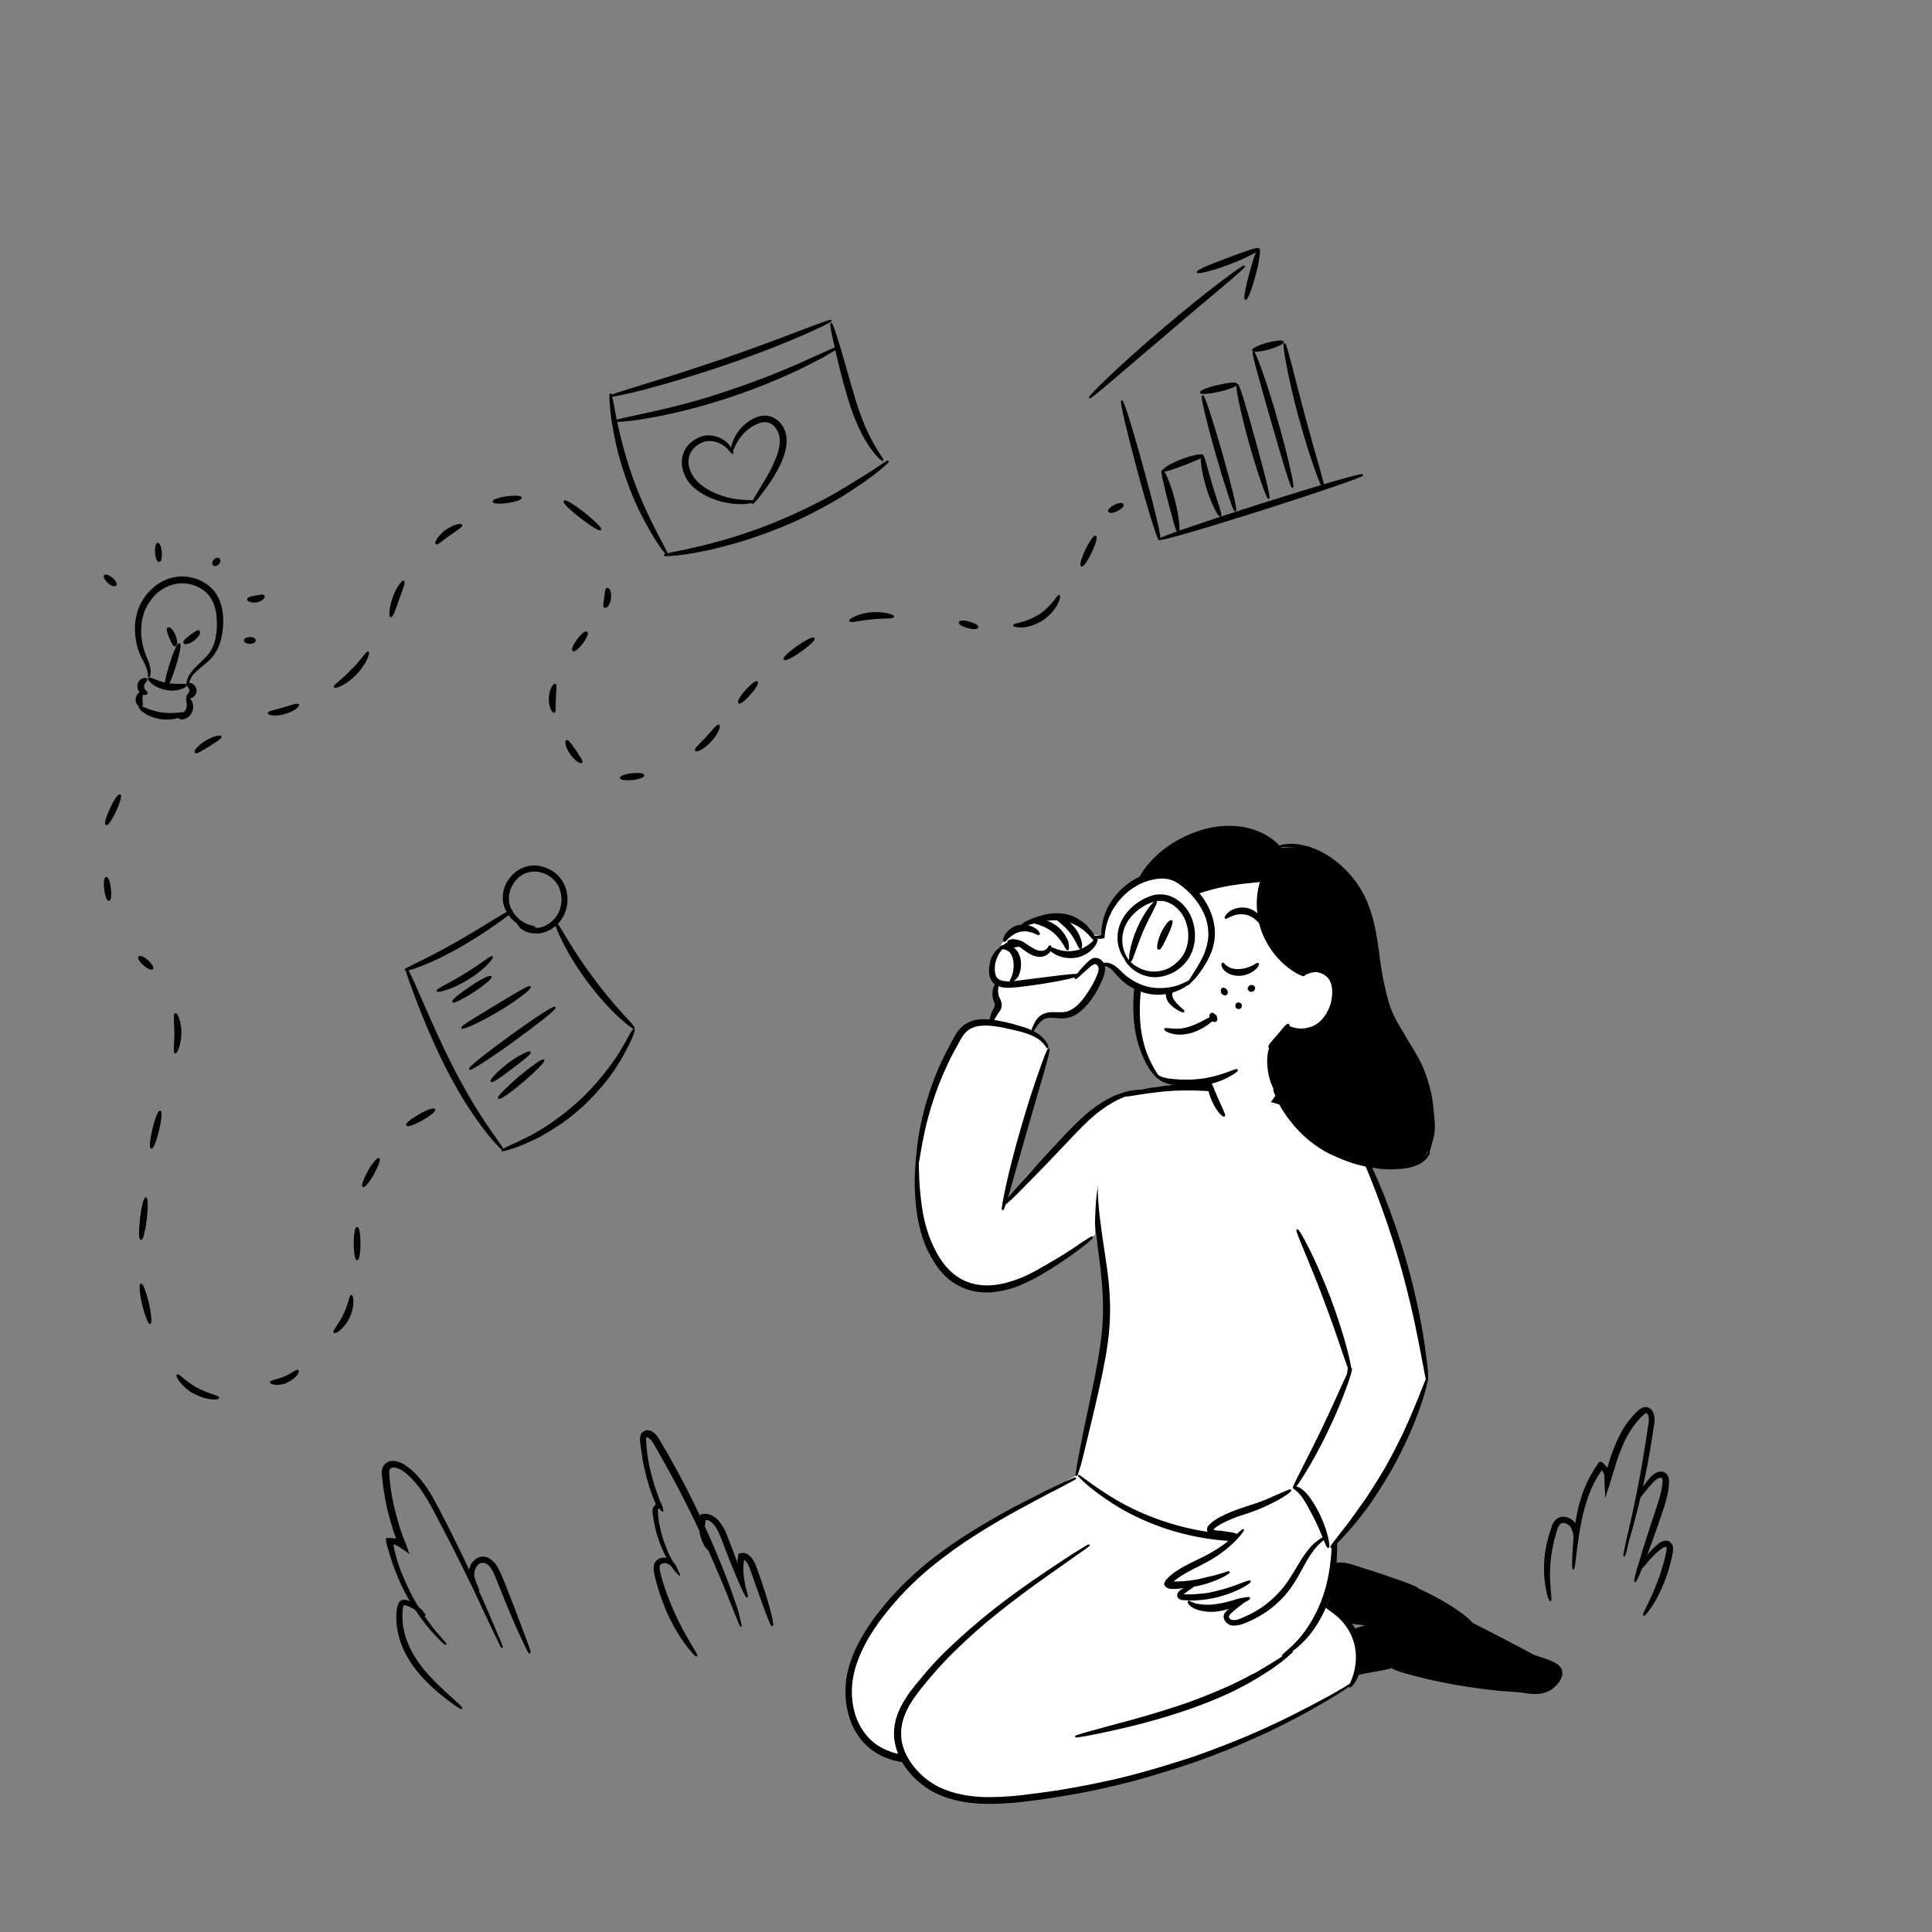 <?xml version="1.0" encoding="utf-8"?>
<!-- Generator: Adobe Illustrator 23.0.3, SVG Export Plug-In . SVG Version: 6.00 Build 0)  -->
<svg version="1.1" xmlns="http://www.w3.org/2000/svg" xmlns:xlink="http://www.w3.org/1999/xlink" x="0px" y="0px"
	 viewBox="0 0 600 600" style="enable-background:new 0 0 600 600;" xml:space="preserve">
<rect x="0" y="0" width="600" height="600" fill="#808080" stroke="none"/>
<style type="text/css">
	.st0{stroke:#000000;stroke-width:0.5;stroke-miterlimit:10;}
	.st1{fill:#FFFFFF;}
	.st2{fill:none;stroke:#000000;stroke-miterlimit:10;}
	.st3{fill:none;stroke:#000000;stroke-width:0.5;stroke-miterlimit:10;}
</style>
<g id="plants">
	<g>
		<g>
			<g>
				<path class="st0" d="M131.9,501.6c-0.1,0.1-0.6-0.4-1.6-1c-0.5-0.3-1.1-0.8-1.8-1.2c-0.4-0.2-0.8-0.4-1.2-0.6
					c-0.4-0.2-0.9-0.4-1.3-0.5c-0.5-0.1-0.8,0-0.9,0.2c-0.2,0.2-0.2,0.9-0.3,1.5c-0.1,1.2-0.1,2.6,0,4c0.3,2.8,1.2,5.8,2.7,8.7
					c1.5,2.9,3.4,5.4,5.3,7.5c1.9,2.1,3.8,3.9,5.4,5.4c3.2,2.9,5.3,4.7,5.1,4.9c-0.1,0.2-2.4-1.3-5.9-4.1c-1.7-1.4-3.7-3.1-5.7-5.3
					c-2-2.1-4-4.7-5.6-7.8c-1.6-3.1-2.5-6.3-2.7-9.3c-0.1-1.5-0.1-2.9,0.1-4.2c0.1-0.3,0.1-0.6,0.2-1c0.1-0.3,0.2-0.7,0.5-1.1
					c0.3-0.4,0.7-0.6,1.1-0.6c0.4-0.1,0.8,0,1.1,0.1c0.6,0.2,1.1,0.5,1.5,0.7c0.4,0.3,0.8,0.5,1.2,0.8c0.7,0.5,1.3,1,1.8,1.5
					C131.6,501,132,501.6,131.9,501.6z"/>
			</g>
		</g>
	</g>
	<g>
		<g>
			<g>
				<path class="st0" d="M155.9,511.6c-0.1,0-0.9-1.7-2.4-4.8c-1.5-3.1-3.6-7.6-6.2-13.2c-2.7-5.5-5.9-12.1-9.7-19.3
					c-1.9-3.6-3.8-7.5-6.2-11.1c-1.2-1.8-2.6-3.5-4.2-5c-0.8-0.7-1.7-1.5-2.6-2c-0.9-0.5-2-0.8-2.8-0.7c-0.8,0.2-1.2,0.8-1.2,1.9
					c0.1,1.1,0.2,2.3,0.3,3.5c0.3,2.3,0.7,4.6,1.2,6.8c0.5,2.2,1.1,4.4,1.7,6.4c0.2,0.5,0.3,1,0.5,1.5l0.3,0.8l0.1,0.4l0.2,0.5
					c0.3,0.8,0.7,1.7,1,2.5l0.5,1.3l0.1,0.3c0,0.1,0,0.1,0,0.1c0,0,0,0.1,0,0.2l0.1,0.2c-0.9-0.6-1.9-1.3-2.6-1.8
					c-0.4-0.2-0.7-0.4-1-0.5c-0.1,0-0.3-0.1-0.4-0.1l-0.2,0c-0.1,0-0.2,0-0.4,0c0,0-0.2,0-0.1,0l0,0.2l0.1,0.5
					c0.1,0.3,0.2,0.7,0.2,1c0.2,0.7,0.3,1.3,0.5,2c0.7,2.6,1.6,5.1,2.6,7.3c1.9,4.5,4.1,8.3,6.1,11.2c2,3,3.8,5.2,5.1,6.6
					c1.3,1.5,2,2.3,1.9,2.3c0,0.1-0.9-0.6-2.2-2c-1.4-1.4-3.3-3.5-5.4-6.4c-2.1-2.9-4.5-6.7-6.5-11.3c-1-2.3-2-4.8-2.8-7.4
					c-0.2-0.7-0.4-1.3-0.6-2c-0.1-0.3-0.2-0.7-0.3-1l-0.2-0.7c-0.1-0.3-0.1-0.6-0.2-0.9l-0.1-0.8l0-0.1c0,0,0-0.1,0-0.1l0.2,0l0.4,0
					c0.6,0,1.2,0,1.8,0.1c0.2,0,0.2,0,0.3,0.1l0.1,0l0.2,0.1c0.1,0,0.2,0.1,0.3,0.1l0.1,0.1c0,0,0,0,0,0l0-0.1l-0.1-0.2l-0.2-0.5
					c-0.2-0.5-0.3-0.9-0.5-1.4c-0.2-0.5-0.4-1-0.5-1.6c-0.7-2.1-1.3-4.3-1.8-6.5c-0.5-2.3-0.9-4.6-1.2-6.9c-0.1-1.2-0.3-2.3-0.4-3.6
					c0-0.7,0-1.4,0.5-2.2c0.4-0.7,1.2-1.2,2-1.4c1.5-0.2,2.8,0.3,3.9,0.9c1.1,0.7,2,1.4,2.9,2.2c1.7,1.6,3.2,3.5,4.4,5.3
					c2.5,3.8,4.3,7.7,6.2,11.3c3.7,7.3,6.8,13.9,9.4,19.5c2.5,5.6,4.5,10.2,5.8,13.4C155.3,509.7,156,511.5,155.9,511.6z"/>
			</g>
		</g>
	</g>
	<g>
		<g>
			<g>
				<path class="st0" d="M164.5,513.3c-0.2,0.1-1.3-2.2-3-5.9c-1.7-3.7-3.9-8.9-6.2-14.7c-0.6-1.4-1.1-2.9-1.7-4.2
					c-0.6-1.2-1.3-2.4-2.3-3c-0.9-0.6-2-0.5-2.8,0.1c-0.8,0.6-1.2,1.6-1.4,2.4c-0.2,0.9,0,1.8,0.2,2.5c0.2,0.7,0.5,1.4,0.7,1.9
					c0.4,1,0.7,1.6,0.6,1.7c-0.1,0.1-0.5-0.4-1.2-1.4c-0.3-0.5-0.7-1.1-1-1.9c-0.3-0.8-0.6-1.8-0.5-2.9c0.1-1.1,0.6-2.4,1.7-3.3
					c0.5-0.5,1.3-0.8,2.1-0.9c0.8-0.1,1.6,0.1,2.3,0.6c1.4,0.9,2.2,2.2,2.9,3.6c0.7,1.4,1.2,2.8,1.8,4.2c2.3,5.8,4.3,11.1,5.7,14.9
					C163.9,510.8,164.7,513.2,164.5,513.3z"/>
			</g>
		</g>
	</g>
	<g>
		<g>
			<g>
				<path class="st0" d="M489.3,479.2c-0.1,0-0.2-0.5-0.3-1.4c-0.1-0.9-0.2-2.2-0.9-3.5c-0.3-0.6-0.9-1.1-1.7-1.4
					c-0.7-0.3-1.6-0.2-2.1,0.3c-0.5,0.5-0.9,1.6-1.2,2.7c-0.3,1.1-0.7,2.2-0.9,3.4c-1.1,4.7-1.2,9.2-1,12.4c0.2,3.2,0.5,5.2,0.3,5.3
					c-0.2,0.1-1-1.9-1.4-5.1c-0.5-3.3-0.6-7.9,0.6-12.9c0.3-1.2,0.6-2.4,1-3.6c0.2-0.6,0.4-1.1,0.6-1.7c0.2-0.6,0.6-1.2,1.1-1.6
					c0.5-0.5,1.2-0.8,1.9-0.8c0.7,0,1.2,0.1,1.8,0.3c1,0.5,1.8,1.2,2.2,2.1c0.8,1.7,0.6,3.1,0.5,4
					C489.5,478.7,489.4,479.2,489.3,479.2z"/>
			</g>
		</g>
	</g>
	<g>
		<g>
			<g>
				<path class="st0" d="M504.4,483.1c-0.1,0,0.2-1.5,0.8-4.3c0.6-2.7,1.6-6.7,2.6-11.6c1-4.9,2.2-10.7,3.2-17.3
					c0.3-1.6,0.5-3.3,0.8-5c0.1-0.9,0.2-1.7,0.4-2.6c0.1-0.4,0.1-0.9,0.1-1.2c0-0.4,0-0.8-0.1-1.2c-0.1-0.4-0.2-0.7-0.4-1
					c-0.2-0.2-0.3-0.3-0.5-0.3c-0.2,0-0.4,0.1-0.7,0.3c-0.3,0.2-0.6,0.6-1,0.9c-1.3,1.3-2.4,2.7-3.4,4.3c-1.7,2.6-2.9,5.5-3.9,8.3
					c-0.2,0.7-0.5,1.4-0.7,2.1l-0.3,1.1c-0.2,0.5-0.3,1-0.5,1.5c-0.4,1.2-0.7,2.5-1.1,3.7c-0.6,2.2,0-0.4-1,3
					c-0.1-1.4-0.1-2.8-0.2-4.1l0-0.4l0-0.2l0-0.1l0-0.5l0-0.4c0-0.1,0-0.2-0.1-0.3c-0.1-0.4-0.2-0.6-0.4-0.9
					c-0.2-0.3-0.3-0.4-0.3-0.4c-0.1-0.1-0.3-0.4-0.4-0.1l-0.3,0.4c-0.2,0.2-0.4,0.5-0.5,0.8c-0.3,0.5-0.7,1-1,1.6
					c-1.2,2.1-2.1,4.3-2.8,6.4c-1.4,4.2-2.1,8.1-2.6,11.3c-0.5,3.2-0.8,5.8-1,7.6c-0.2,1.8-0.4,2.7-0.5,2.7c-0.1,0-0.1-1-0.1-2.8
					c0.1-1.8,0.2-4.4,0.5-7.7c0.4-3.3,0.9-7.2,2.3-11.6c0.7-2.2,1.6-4.4,2.8-6.6c0.3-0.6,0.7-1.1,1-1.7c0.2-0.3,0.3-0.6,0.5-0.8
					c0.3-0.4,0.5-0.8,0.8-1.2c0.6-1.4,1.5,0,2.2,0.7c0.2,0.3,0.3,0.4,0.3,0.4l0.1,0.1c0,0.1,0.1,0.2,0.1,0.3c0,0.1,0,0.2,0.1,0.3
					c0,0,0,0.1,0,0.1l0-0.1l0.2-0.6c0.2-0.6,0.4-1.2,0.5-1.7c0.2-0.7,0.5-1.5,0.7-2.2c1-2.9,2.3-5.9,4-8.7c1.1-1.7,2.3-3.2,3.6-4.5
					c0.4-0.3,0.7-0.7,1.1-1c0.4-0.3,1.1-0.7,1.8-0.7c0.7,0,1.4,0.5,1.8,1c0.3,0.5,0.5,1,0.6,1.6c0.1,0.5,0.1,1,0.1,1.5
					c0,0.5-0.1,1-0.2,1.4c-0.1,0.9-0.3,1.7-0.4,2.6c-0.3,1.7-0.5,3.4-0.8,5c-1.1,6.5-2.4,12.4-3.6,17.3c-1.2,4.9-2.3,8.8-3.1,11.5
					C505,481.7,504.5,483.2,504.4,483.1z"/>
			</g>
		</g>
	</g>
	<g>
		<g>
			<g>
				<path class="st0" d="M507.8,491.1c-0.2-0.1,0.4-2.6,1.7-6.7c1.2-4.1,3-9.7,5.1-15.9c1-3,1.9-6,2-8.6c0-1.2-0.7-1.5-1.7-1
					c-0.5,0.2-0.9,0.6-1.3,0.9c-0.4,0.4-0.8,0.8-1.1,1.2c-2.8,3.1-4.2,5.4-4.4,5.3c-0.2-0.1,0.8-2.6,3.5-6c0.3-0.4,0.7-0.9,1.1-1.3
					c0.4-0.5,0.9-0.9,1.6-1.3c0.3-0.2,0.7-0.3,1.1-0.4c0.4-0.1,0.9-0.1,1.4,0.2c0.5,0.2,0.8,0.6,1,1.1c0.2,0.4,0.3,0.9,0.3,1.3
					c0,3-0.9,6.1-1.9,9.2c-2.1,6.2-4.1,11.7-5.6,15.7C509.1,488.7,508,491.2,507.8,491.1z"/>
			</g>
		</g>
	</g>
	<g>
		<g>
			<g>
				<path class="st0" d="M510.5,501.6c-0.4-0.3,3.9-6.9,6.4-16.2c0.3-1.2,0.6-2.3,0.8-3.4c0.1-0.5,0.2-1,0.1-1.4
					c-0.1-0.3-0.2-0.4-0.4-0.5c-0.2,0-0.6,0.1-1,0.3c-0.4,0.2-0.7,0.5-1.1,0.8c-0.7,0.6-1.4,1.1-1.9,1.7c-2.2,2.2-3.2,3.9-3.5,3.8
					c-0.2-0.1,0.5-2,2.6-4.5c0.5-0.6,1.2-1.3,1.9-1.9c0.4-0.3,0.7-0.6,1.2-1c0.5-0.3,1.1-0.6,1.9-0.6c0.4,0,0.9,0.2,1.2,0.6
					c0.3,0.3,0.5,0.7,0.6,1.1c0.1,0.7,0,1.4-0.1,2c-0.2,1.1-0.5,2.3-0.8,3.5c-1.3,4.8-3.2,8.9-4.8,11.6
					C512,500.2,510.6,501.7,510.5,501.6z"/>
			</g>
		</g>
	</g>
	<g>
		<g>
			<g>
				<path class="st0" d="M210.3,487.9c-0.1,0.1-0.5-0.4-1.1-1.1c-0.6-0.7-1.7-1.8-3.2-1.6c-0.7,0.1-1.3,0.6-1.4,1.3
					c-0.1,0.8,0.2,1.9,0.5,3c0.6,2.3,1.4,4.7,2.4,7.2c3.8,10.1,9.2,17.2,8.8,17.5c-0.2,0.1-1.7-1.5-3.8-4.4c-2.1-3-4.6-7.3-6.5-12.5
					c-1-2.6-1.7-5.1-2.3-7.4c-0.2-1.1-0.6-2.3-0.4-3.6c0.1-0.6,0.4-1.3,1-1.7c0.5-0.4,1.1-0.6,1.6-0.6c1.1-0.1,2,0.4,2.6,0.9
					c0.6,0.5,1,1.1,1.2,1.5C210.3,487.4,210.4,487.9,210.3,487.9z"/>
			</g>
		</g>
	</g>
	<g>
		<g>
			<g>
				<path class="st0" d="M230.1,505c-0.1,0-0.7-1.5-1.8-4.2c-1.1-2.7-2.6-6.7-4.7-11.6c-4.1-9.7-10.1-23-18.1-36.9
					c-0.7-1.3-1.5-2.6-2.2-3.9c-0.4-0.7-0.7-1.2-1.2-1.6c-0.4-0.4-1-0.8-1.3-0.7c-0.1,0-0.2,0.1-0.3,0.2c-0.1,0.1-0.1,0.3-0.1,0.6
					c0,0.6,0.1,1.4,0.1,2c0.1,1.4,0.3,2.8,0.5,4.1c0.4,2.7,1.1,5.2,1.8,7.7c0.4,1.2,0.7,2.4,1.2,3.5c0.2,0.6,0.4,1.1,0.6,1.7
					c0.1,0.3,0.2,0.6,0.4,0.9c0.2,0.4,0.4,0.9,0.6,1.3c0,0.4,0,0.7,0.1,1l0,0l0,0l0,0c0.5,0.4-0.6-0.5-0.5-0.4l0,0l0,0l0,0l0,0
					l0-0.1c0,0,0-0.1,0-0.1c0-0.1,0-0.1,0-0.1c0-0.1-0.1-0.1-0.2-0.1c-0.2,0-0.6,0-0.9,0.1c-0.1,1.1,0.1,3,0.3,4.4
					c0.3,1.5,0.6,3,1,4.3c0.8,2.6,1.7,4.9,2.6,6.6c1.8,3.5,3.1,5.3,3,5.4c0,0-0.4-0.4-1.1-1.2c-0.7-0.8-1.6-2.1-2.5-3.9
					c-1-1.7-2-4-2.9-6.7c-0.4-1.3-0.8-2.8-1.1-4.4c-0.1-0.8-0.3-1.6-0.4-2.4c-0.1-0.4-0.1-0.9-0.1-1.4c0-0.5,0.2-1.1,0.8-1.6
					c0.1-0.1,0.2-0.1,0.3,0c0.1,0,0.3,0.1,0.2,0.2l-0.2-0.4l-0.1-0.3l-0.3-0.7c-0.2-0.6-0.5-1.1-0.7-1.7c-0.4-1.2-0.9-2.4-1.2-3.6
					c-0.8-2.5-1.4-5.1-1.9-7.8c-0.2-1.4-0.4-2.8-0.6-4.2c-0.1-0.7-0.2-1.4-0.2-2.2c0-0.4,0.1-1,0.4-1.5c0.3-0.4,0.9-0.8,1.5-0.9
					c1.2,0,1.9,0.6,2.5,1.2c0.6,0.6,1.1,1.4,1.4,2c0.7,1.3,1.5,2.6,2.3,3.9c8,14,13.9,27.4,17.8,37.3c1.9,4.9,3.3,9,4.2,11.8
					C229.7,503.4,230.2,504.9,230.1,505z"/>
			</g>
		</g>
	</g>
	<g>
		<g>
			<g>
				<path class="st0" d="M232,495.9c-0.4,0.2-4-8.1-7.9-18.5c-0.5-1.2-1-2.4-1.7-3.4c-0.7-1-1.5-1.8-2.4-2.1
					c-0.2-0.1-0.5-0.1-0.7-0.1c-0.1,0-0.2,0-0.3,0c0,0.1-0.1,0.2-0.1,0.3c-0.1,0.3-0.1,0.5-0.1,0.8c-0.2,1-0.2,2-0.1,2.8
					c0.1,1.7,0.6,3.1,0.9,4c0.4,0.9,0.6,1.4,0.5,1.5c-0.1,0.1-0.5-0.3-1.1-1.2c-0.5-0.9-1.2-2.3-1.5-4.2c-0.1-0.9-0.2-2-0.1-3.1
					c0-0.3,0.1-0.6,0.1-0.9c0.1-0.4,0.2-0.9,0.3-1.3c0.5,0,0.9-0.2,1.4-0.1c0.4,0,0.7,0.1,1.1,0.2c1.4,0.4,2.5,1.5,3.3,2.6
					c0.8,1.1,1.5,2.4,2,3.8C229.6,487.2,232.4,495.7,232,495.9z"/>
			</g>
		</g>
	</g>
	<g>
		<g>
			<g>
				<path class="st0" d="M239.8,504.8c-0.4,0.1-2.9-7-6-15.8c-0.4-1.1-0.7-2.2-1.2-3.1c-0.2-0.4-0.5-0.9-0.8-1.2
					c-0.1-0.2-0.3-0.3-0.4-0.4c-0.1,0-0.2-0.1-0.2-0.1c-0.1,0-0.1,0-0.1-0.1c-0.1,0-0.1,0-0.2,0c0,0-0.1,0-0.1,0l0,0.1l0,0.1l0,0.1
					l0,0.2c0,0.2-0.1,0.4-0.1,0.7c-0.1,0.9-0.1,1.7-0.1,2.4c0.1,3,0.8,4.8,0.5,4.8c-0.2,0.1-1.3-1.6-1.7-4.8
					c-0.1-0.8-0.1-1.7-0.1-2.6c0-0.2,0-0.5,0-0.7l0.1-0.5c0-0.2,0.1-0.4,0.1-0.6l0.1-0.5c0,0,0,0,0-0.1l0.1,0l0.1,0l0.3-0.1
					c0.4-0.1,0.8-0.1,1.2,0c0.2,0,0.4,0.1,0.6,0.2c0.2,0.1,0.3,0.2,0.4,0.3c0.3,0.2,0.5,0.4,0.7,0.6c0.4,0.5,0.8,1,1,1.5
					c0.6,1.1,0.9,2.2,1.3,3.3C238.5,497.3,240.3,504.7,239.8,504.8z"/>
			</g>
		</g>
	</g>
</g>
<g id="girl">
	<g id="leg_right">
		<path d="M394,494.4c1.5-0.8,2.3,0,5.2-0.4c6.9-0.8,8.3-6.1,14.4-7.5c2.1-0.5,5.2,0.3,11.4,1.9c5.7,1.5,10,2.6,15.2,4.8
			c8.2,3.6,18.7,10.2,17.8,12.7c-0.5,1.3-4.6,0.9-12.7,0.2c-9.5-0.8-12.7-1.8-21.1-2.5c-7.7-0.7-11.5-1-16-0.2
			c-7.6,1.3-13.2,4.8-16.6,7.4C390.6,504.2,390.3,496.5,394,494.4z"/>
		<path class="st1" d="M334.3,458.2c-2.9,1.6-7.1,4.1-12.2,7c-15.5,8.9-23.3,13.4-26,15.2c-6,4.2-15.7,11-24.1,23.1
			c-8,11.5-8.5,18.7-8.5,22c0,2.7,0.1,7.1,2.8,11.4c4.8,7.6,14,9.1,17.9,9.7c7.8,1.3,13.7-0.3,21-2.1c27.3-6.8,22.6-3.9,41-9.2
			c7.9-2.3,18.9-5.5,32.8-11.3c5.2-2.2,9.6-4.2,12.7-5.7c1.2-1.9,2.9-5.2,3.7-9.6c0.4-2.3,1.1-6-0.2-10.1
			c-2.2-6.9-8.6-10.1-10.3-10.9c-10.4,3.3-20.9,6.6-31.3,10c2.1-1.4,5-3.6,7.9-7c4.5-5.2,5.8-9.6,8.8-16.6c6.8-16,10.5-18,9.2-20.6
			C377.6,449.9,367.7,448.8,334.3,458.2z"/>
		<g>
			<g>
				<g>
					<path class="st0" d="M389,519.9c0,0.1-0.7,0.4-2.2,1.1c-1.5,0.7-3.6,1.7-6.5,2.9c-5.7,2.4-13.9,5.7-24.4,9.1
						c-10.5,3.4-23.1,7-37.3,9.9c-7.1,1.5-14.7,2.8-22.5,3.8c-3.9,0.5-8,0.9-12.2,0.7c-4.1-0.2-8.5-1.1-12.2-3.6
						c-3.7-2.4-6.3-6.2-7.6-10.2c-1.3-4-1.6-8.3-1-12.3c0.6-4,2.1-7.8,3.9-11.2c1.8-3.4,3.9-6.6,6.2-9.4c4.5-5.8,9.5-10.7,14.5-14.8
						c5-4.1,10-7.5,14.7-10.4c4.7-2.9,9-5.3,12.9-7.4c3.9-2,7.2-3.7,10-5.1c2.8-1.3,4.9-2.4,6.4-3c1.5-0.7,2.3-1,2.3-0.9
						c0,0.1-0.7,0.5-2.1,1.2c-1.4,0.8-3.5,1.9-6.3,3.3c-5.4,2.9-13.3,6.9-22.6,12.8c-4.6,2.9-9.5,6.4-14.5,10.5
						c-4.9,4.1-9.8,9-14.2,14.7c-2.2,2.8-4.3,5.9-6,9.2c-1.7,3.3-3.1,6.9-3.7,10.7c-0.6,3.8-0.3,7.8,0.9,11.5c1.3,3.7,3.6,7.1,7,9.3
						c3.4,2.2,7.4,3.1,11.4,3.3c4,0.2,8-0.2,11.9-0.7c7.8-1,15.3-2.3,22.4-3.7c14.2-2.8,26.8-6.2,37.3-9.5
						c10.5-3.3,18.8-6.4,24.5-8.6c2.9-1.1,5.1-2,6.6-2.6C388.2,520.1,389,519.9,389,519.9z"/>
				</g>
			</g>
		</g>
		<g>
			<g>
				<g>
					<path class="st0" d="M347.3,502.9c-0.2-0.2,1.2-1.8,3.8-4c2.5-2.3,6.3-5.1,9.8-8.6c3.6-3.6,5.9-7.6,6.9-10.7
						c1-3.1,0.8-5.2,1.1-5.3c0.2,0,0.8,2.1,0,5.6c-0.7,3.4-3.1,7.8-6.8,11.5c-3.7,3.7-7.6,6.4-10.3,8.4
						C349.1,501.8,347.5,503.1,347.3,502.9z"/>
				</g>
			</g>
		</g>
		<g>
			<g>
				<g>
					<path class="st0" d="M386.7,487.2c0.1,0.5-6.7,2.4-15,5.1c-8.3,2.7-15,5.1-15.2,4.7c-0.2-0.4,6.3-3.5,14.7-6.2
						C379.6,488,386.6,486.7,386.7,487.2z"/>
				</g>
			</g>
		</g>
		<g>
			<g>
				<g>
					<path class="st0" d="M390.8,519.5c-0.2-0.2,1.3-1.7,2.4-4.9c1.1-3.1,2.4-7.7,1.8-12.7c-0.3-2.5-1-4.8-2-6.7
						c-1-1.9-2.3-3.4-3.5-4.5c-2.5-2.2-4.6-2.7-4.5-3c0-0.1,0.6-0.1,1.5,0.2c0.9,0.3,2.3,0.8,3.7,1.9c1.4,1,2.9,2.6,4.1,4.6
						c1.2,2,2.1,4.5,2.3,7.2c0.3,2.7,0,5.3-0.5,7.5c-0.5,2.3-1.2,4.2-1.9,5.8c-0.7,1.6-1.5,2.8-2.2,3.5
						C391.4,519.3,390.9,519.6,390.8,519.5z"/>
				</g>
			</g>
		</g>
		<g>
			<g>
				<g>
					<path class="st0" d="M440.1,493.3c-0.1,0.2-2.8-0.4-7.1-1.6c-2.1-0.6-4.7-1.4-7.5-2.2c-1.4-0.4-2.9-0.9-4.4-1.4
						c-1.5-0.5-3.1-1-4.6-1.1c-0.8-0.1-1.5,0-2.2,0.2c-0.7,0.2-1.3,0.5-1.9,1c-1.2,0.9-2.4,2-3.7,2.8c-2.5,1.7-5.1,2.6-7.4,3.2
						c-2.2,0.5-4.1,0.6-5.3,0.6c-1.3,0-2-0.2-1.9-0.3c0-0.3,2.8-0.1,7-1.4c2.1-0.6,4.5-1.7,6.8-3.3c0.6-0.4,1.2-0.9,1.7-1.3
						c0.6-0.5,1.2-1,1.9-1.5c0.7-0.5,1.5-1,2.4-1.2c0.9-0.3,1.9-0.3,2.8-0.3c1.8,0.1,3.5,0.7,5,1.2c1.5,0.5,3,1,4.4,1.4
						c2.8,0.9,5.3,1.8,7.4,2.5C437.6,492,440.2,493.1,440.1,493.3z"/>
				</g>
			</g>
		</g>
		<g>
			<g>
				<g>
					<path class="st0" d="M438.3,493.2c0.1-0.1,1.1,0.4,2.8,1.4c1.8,1,4.3,2.5,7.3,4.3c1.5,0.9,3.4,1.9,4.7,3.9
						c0.3,0.5,0.6,1.1,0.7,1.8c0,0.2,0,0.3,0,0.5c0,0.2-0.1,0.4-0.1,0.7c0,0.2-0.1,0.4-0.2,0.7c0,0.1,0,0.3-0.1,0.3l-0.3,0
						c-1.1,0.1-1.5,0.1-2.1,0.2c-0.6,0-1.2,0-1.8,0.1c-4.8,0.1-10.1-0.4-15.5-1.2c-5.4-0.7-10.6-1.6-15.3-2
						c-4.7-0.3-8.9-0.2-12.4,0.5c-3.5,0.6-6.1,1.8-7.8,2.8c-0.4,0.2-0.8,0.5-1.2,0.6c-0.3,0.2-0.6,0.4-0.8,0.5
						c-0.4,0.3-0.7,0.4-0.7,0.4c0,0,0.1-0.3,0.5-0.6c0.2-0.2,0.4-0.4,0.7-0.7c0.3-0.2,0.7-0.5,1.1-0.8c1.7-1.1,4.4-2.5,7.9-3.4
						c3.6-0.9,7.9-1.2,12.7-0.9c4.8,0.3,10,1.1,15.4,1.8c5.4,0.8,10.6,1.3,15.3,1.3c0.6,0,1.2,0,1.7,0c0.4,0,0.9,0,1.3-0.1
						c0.1,0,0.1-0.1,0.1-0.2c0-0.1,0-0.1,0-0.1c0-0.1,0-0.2,0-0.3c0-0.4-0.2-0.8-0.4-1.2c-0.5-0.8-1.2-1.5-1.9-2.1
						c-0.7-0.6-1.5-1.1-2.3-1.6c-3-2-5.4-3.6-7.1-4.7C439.1,494,438.2,493.3,438.3,493.2z"/>
				</g>
			</g>
		</g>
	</g>
	<g id="leg_left">
		<path d="M419.7,506.8c4.1-1.3,8.1-2.7,12.2-4c0.4-1.3,1.3-3.5,3.3-4.7c2-1.1,4.5-1.1,9.4,0.7c6.9,2.5,11.6,5.8,12.1,6.1
			c14.8,10.3,28.2,9,28.5,14.5c0.2,2.6-2.8,4.8-3.1,5.1c-3.1,2.3-7,1.6-10.4,1c-7.6-1.3-15.4-2.1-22.9-3.8c-3.1-0.7-8.8-2-16.2-3.7
			c-3.8,0.8-7.7,1.5-11.5,2.3c-1.3,0.4-2.5,0.9-3.8,1.3C418.1,516.6,418.9,511.7,419.7,506.8z"/>
		<path class="st1" d="M355.6,469.8c-0.4,0.2-5.3,3.3-15.2,9.4c-9.6,6-14.4,9-15.1,9.4c-13.1,8.5-21.9,16.5-28.5,22.5
			c-14.5,13.3-16.2,17.9-17,21.2c-0.4,1.8-2.1,9.5,2.2,16.3c0.7,1.1,3.6,5.4,11.6,8.6c9.3,3.7,17.8,2.7,28.9,0.8
			c15.6-2.6,23.4-3.9,35.5-7.5c22.9-6.7,39.6-15.1,48.7-20c5.3-2.9,9.7-5.5,12.7-7.4c0.9-1.3,2.1-3.5,2.5-6.3
			c1.2-7.5-3.7-13-4.2-13.7c-2-2.2-4.2-3.4-5.8-4.1c1.2-3.2,2.8-8.8,2.3-15.8c-0.2-3.9-0.7-10.8-4.4-15.5
			C400.4,455.7,371.6,460.5,355.6,469.8z"/>
		<g>
			<g>
				<g>
					<path class="st0" d="M398.4,514.2c-0.2-0.2,2.1-1.7,4.9-4.8c2.8-3.1,6-8.1,8-14.2c2-6.1,2.4-12,2.6-16.2
						c0.2-4.2,0.1-6.9,0.3-6.9c0.2,0,0.7,2.6,0.8,6.9c0.1,4.3-0.2,10.4-2.2,16.7c-2,6.4-5.5,11.5-8.7,14.5
						C401,513.2,398.5,514.3,398.4,514.2z"/>
				</g>
			</g>
		</g>
		<g>
			<g>
				<g>
					<path class="st0" d="M419.4,523.2c0,0-0.7,0.5-2,1.4c-1.4,0.9-3.4,2.2-6,3.7c-5.3,3.1-13.2,7.5-23.3,11.9
						c-5,2.3-10.7,4.5-16.8,6.7c-6.1,2.1-12.8,4.2-19.8,6.1c-7.1,1.8-14.6,3.5-22.4,4.7c-3.9,0.7-7.9,1.2-12,1.7
						c-4.1,0.4-8.3,0.7-12.6,0.5c-4.3-0.2-8.5-1-12.4-2.6c-3.9-1.6-7.3-4.3-9.9-7.5c-1.3-1.6-2.3-3.4-3.1-5.3
						c-0.7-1.9-1.2-3.9-1.2-5.9c-0.1-4.1,1.5-7.8,3.5-10.9c2-3.2,4.4-5.8,6.6-8.5c2.3-2.6,4.6-5.1,7-7.3c4.7-4.5,9.3-8.4,13.7-11.9
						c8.7-6.8,16.2-11.7,21.3-15.1c2.6-1.7,4.6-3,6-3.8c1.4-0.9,2.1-1.3,2.2-1.2c0,0-0.6,0.6-2,1.5c-1.3,0.9-3.3,2.3-5.8,4.1
						c-5,3.5-12.4,8.6-21,15.5c-4.3,3.4-8.8,7.4-13.4,11.9c-2.3,2.3-4.6,4.7-6.8,7.3c-2.2,2.6-4.5,5.3-6.4,8.3
						c-1.9,3-3.3,6.5-3.2,10.1c0,3.6,1.6,7.2,4,10.2c2.4,3,5.6,5.5,9.2,7c3.7,1.5,7.7,2.3,11.9,2.5c4.1,0.2,8.3-0.1,12.3-0.5
						c4-0.5,8-1,11.9-1.6c7.8-1.3,15.3-2.8,22.3-4.6c7-1.8,13.6-3.9,19.8-5.9c6.1-2.2,11.7-4.3,16.8-6.5c10.1-4.3,18-8.5,23.4-11.4
						c2.7-1.4,4.8-2.7,6.2-3.5C418.6,523.5,419.3,523.1,419.4,523.2z"/>
				</g>
			</g>
		</g>
		<g>
			<g>
				<g>
					<path class="st0" d="M419,523.8c-0.1-0.1,0.2-0.4,0.5-1c0.3-0.6,0.7-1.6,1.1-2.9c0.7-2.5,1.2-6.2,0.1-9.9
						c-1.1-3.8-3.4-6.6-5.4-8.3c-2-1.7-3.5-2.4-3.4-2.7c0.1-0.2,1.8,0.2,4.1,1.8c2.3,1.6,5.1,4.6,6.2,8.8c1.2,4.2,0.5,8.2-0.6,10.8
						c-0.5,1.3-1.1,2.2-1.7,2.9C419.5,523.8,419.1,523.9,419,523.8z"/>
				</g>
			</g>
		</g>
		<g>
			<g>
				<g>
					<path class="st0" d="M432.7,502.6c0.2,0.4-2.4,2.2-6.1,3.3c-3.7,1.2-6.8,1.3-6.9,0.8c-0.1-0.5,2.9-1.2,6.4-2.4
						C429.6,503.2,432.5,502.2,432.7,502.6z"/>
				</g>
			</g>
		</g>
		<g>
			<g>
				<g>
					<path class="st0" d="M433.8,516.8c0.1,0.4-2.2,1.3-5.2,1.8c-3,0.6-5.4,0.7-5.5,0.2c-0.1-0.4,2.2-1.3,5.2-1.8
						C431.3,516.5,433.8,516.4,433.8,516.8z"/>
				</g>
			</g>
		</g>
		<g>
			<g>
				<g>
					<path class="st0" d="M482.8,518c-0.1,0.2-3.1-1.1-7.9-3.4c-4.8-2.3-11.4-5.5-18.6-9.1c-3.6-1.8-7-3.6-10.2-5.2
						c-1.6-0.8-3-1.6-4.4-2.2c-1.4-0.6-2.7-0.7-3.9-0.5c-2.4,0.4-4,2-4.8,3.1c-0.8,1.2-1,2-1.1,2c-0.1,0-0.2-0.9,0.6-2.3
						c0.7-1.3,2.3-3.3,5.1-3.9c0.7-0.2,1.5-0.2,2.3-0.1c0.8,0.1,1.6,0.3,2.3,0.5c1.6,0.6,3,1.4,4.6,2.1c3.1,1.6,6.6,3.3,10.2,5.1
						c7.2,3.7,13.7,7,18.4,9.6C480.1,516.1,482.9,517.8,482.8,518z"/>
				</g>
			</g>
		</g>
		<g>
			<g>
				<g>
					<path class="st0" d="M483,519.8c0.1,0,0.2,0.8-0.6,2.1c-0.7,1.2-2.4,2.7-5,3.2c-2.5,0.5-5.4,0.2-8.6,0
						c-3.2-0.2-6.7-0.6-10.3-1.1c-7.3-1-13.8-2.4-18.5-3.6c-4.7-1.2-7.5-2.2-7.4-2.4c0.1-0.2,3,0.4,7.7,1.3
						c4.7,0.9,11.2,2.1,18.4,3.1c3.6,0.5,7.1,0.9,10.2,1.2c3.2,0.3,6,0.7,8.2,0.4c2.3-0.3,3.8-1.4,4.7-2.4
						C482.7,520.5,482.8,519.8,483,519.8z"/>
				</g>
			</g>
		</g>
		<g>
			<g>
				<g>
					<path class="st0" d="M401.3,512.8c0.1,0.1-0.7,0.8-2.1,2c-0.4,0.3-0.8,0.6-1.2,1c-0.5,0.3-0.9,0.7-1.5,1.1
						c-1.1,0.8-2.3,1.7-3.7,2.5c-0.7,0.4-1.4,0.9-2.2,1.4c-0.8,0.5-1.6,0.9-2.4,1.4c-1.7,1-3.6,1.9-5.5,2.9c-4,1.9-8.4,3.7-13.2,5.4
						c-9.5,3.3-18.4,5.5-24.9,6.9c-6.4,1.4-10.5,2.1-10.5,1.9c-0.1-0.2,3.9-1.3,10.2-3c6.4-1.7,15.1-4,24.6-7.3
						c4.7-1.7,9.1-3.5,13.1-5.3c1.9-0.9,3.8-1.8,5.5-2.7c0.8-0.5,1.7-0.9,2.5-1.3c0.8-0.4,1.5-0.9,2.2-1.3
						C397.9,515.1,401.1,512.6,401.3,512.8z"/>
				</g>
			</g>
		</g>
	</g>
	<g id="torso">
		<path class="st1" d="M350.1,340c-2.9,3.8-7,10.2-8.9,18.8c-1,4.7-1.2,9-0.2,22c1.6,19.4,2.6,17.6,2.7,25.2
			c0.1,8.2-1.9,17.7-5.9,36.7c-1.4,6.5-2.6,11.8-3.4,15.5c3.4,2.9,8.4,6.6,14.9,10c15.8,8.2,29.9,9.1,33.6,9.3
			c17.1,0.8,30.3-4.4,36.9-7.5c-0.7-3.3-1.7-8.4-2.2-14.8c-1-13.1,1-22,2.4-32.6c0,0,0,0,0,0c2-14.1,2.3-25,2.4-35.4
			c0.3-29.6-0.6-31.8-2.4-33.9c-3.2-3.7-7.4-5.4-16-8.9c-3.9-1.6-10.6-3.9-19.5-5.3C377,338,365,337.1,350.1,340z"/>
		<g>
			<g>
				<g>
					<path class="st0" d="M334.3,458.2c-0.1,0,0.1-1.3,0.5-3.7c0.4-2.3,1.1-5.7,1.9-9.9c0.9-4.2,1.9-9.1,3.1-14.7
						c1.1-5.5,2.3-11.6,2.8-18c0.5-6.4,0-12.6-0.6-18.1c-0.7-5.6-1.4-10.6-1.8-14.9c-0.4-4.3-0.4-7.8-0.2-10.1
						c0.1-2.4,0.4-3.7,0.5-3.7c0.3,0-0.2,5.3,0.9,13.7c0.5,4.2,1.3,9.2,2.1,14.8c0.8,5.6,1.3,11.9,0.8,18.5
						c-0.5,6.6-1.8,12.7-3,18.2c-1.2,5.5-2.4,10.4-3.4,14.6c-1,4.1-1.8,7.5-2.4,9.8C334.8,456.9,334.4,458.2,334.3,458.2z"/>
				</g>
			</g>
		</g>
		<g>
			<g>
				<g>
					<path class="st0" d="M420.1,469.8c0,0.1-1,0.8-3.1,1.8c-2.1,1-5.2,2.3-9.1,3.5c-4,1.2-8.8,2.3-14.3,2.9
						c-5.5,0.6-11.5,0.6-17.8-0.3c-6.3-0.9-12.2-2.5-17.3-4.5c-5.1-2-9.5-4.3-13-6.6c-3.5-2.2-6.1-4.3-7.9-5.8
						c-1.7-1.5-2.6-2.5-2.6-2.5c0.2-0.2,4,3.2,11,7.4c7,4.2,17.5,8.7,29.9,10.4c12.4,1.7,23.7,0,31.6-2.1
						C415.4,471.8,420,469.5,420.1,469.8z"/>
				</g>
			</g>
		</g>
		<g>
			<g>
				<g>
					<path class="st0" d="M419.9,353.2c-0.2,0.2-3.7-2.2-9.7-5.2c-0.8-0.4-1.6-0.8-2.4-1.2c-0.8-0.4-1.7-0.7-2.6-1.1
						c-1.8-0.8-3.8-1.5-5.9-2.3c-4.2-1.4-9-2.7-14.1-3.6c-5.1-0.9-10-1.3-14.5-1.4c-2.2,0-4.4,0-6.3,0.1c-1,0.1-2,0.1-2.9,0.2
						c-0.9,0.1-1.8,0.2-2.6,0.3c-6.7,0.8-10.8,1.8-10.9,1.5c0-0.1,1-0.5,2.8-1c0.5-0.1,1-0.3,1.5-0.4c0.6-0.1,1.2-0.3,1.9-0.4
						c1.3-0.3,2.8-0.6,4.6-0.8c0.9-0.1,1.7-0.2,2.7-0.4c0.9-0.1,1.9-0.2,2.9-0.3c2-0.2,4.2-0.2,6.4-0.3c4.5,0,9.5,0.4,14.7,1.3
						c5.2,0.9,10,2.3,14.3,3.8c2.1,0.8,4.1,1.6,6,2.4c0.9,0.4,1.8,0.8,2.6,1.2c0.8,0.4,1.6,0.9,2.4,1.3c1.5,0.8,2.8,1.6,4,2.3
						c0.6,0.4,1.1,0.7,1.6,1c0.5,0.3,0.9,0.7,1.3,0.9C419.1,352.4,419.9,353.1,419.9,353.2z"/>
				</g>
			</g>
		</g>
		<g>
			<g>
				<g>
					<path class="st0" d="M419.7,470c-0.1,0-0.5-1.3-1.2-3.8c-0.5-2.5-1.3-6.1-1.5-10.6c-0.3-4.5-0.3-10,0.2-15.9
						c0.5-6,1.3-12.5,2.2-19.3c0.9-6.8,1.7-13.3,2-19.3c0.3-5.9,0.4-11.3,0.2-15.8c-0.1-4.5-0.4-8.1-0.5-10.7
						c-0.2-2.5-0.3-3.9-0.1-3.9c0.1,0,0.4,1.4,0.8,3.9c0.4,2.5,0.8,6.2,1,10.7c0.3,4.5,0.4,9.9,0.1,15.9c-0.2,6-1,12.6-1.9,19.4
						c-0.9,6.8-1.8,13.3-2.4,19.3c-0.6,5.9-0.7,11.3-0.6,15.8c0.1,4.5,0.7,8.1,1,10.6C419.6,468.6,419.8,469.9,419.7,470z"/>
				</g>
			</g>
		</g>
	</g>
	<g id="hand_left">
		<path class="st1" d="M419.9,353.2c-2.4,1.2-8.5,4.7-12.6,12c-4.5,7.9-4.1,15.4-3.8,18c5.3,14.2,10.7,28.4,16,42.6
			c-5.9,12.1-11.8,24.2-17.7,36.3c-3.1,2-5.8,3.2-7.6,4c-5.8,2.4-9.2,2.4-13.9,5.4c-2.1,1.3-3.7,2.7-4.6,3.6
			c6.8,0.6,8.2,1.7,8.3,2.5c0.3,1.9-6.3,3.6-15.8,10c-3.1,2.2-5.9,3.4-5.7,4.2c0.2,0.7,2.5,0.7,4.6,0.5c-0.1,0.3-0.6,2,0.4,3.7
			c0.5,0.8,1.2,1.3,1.6,1.5c1.2,0.7,2.7,1.5,4.7,1.9c5.7,1.3,10.4-0.9,12-1.8c-0.8,0.5-5.5,3.4-4.9,5.1c0.4,1.2,3.2,1.1,3.5,1.1
			c2.6,0,4.5-1.4,6.8-3.1c4.2-3.3,6.3-4.9,8.3-7.4c3.5-4.5,3.1-6.5,6.8-10.8c2-2.4,4-4,5.4-5c0.3,1,0.6,2,0.9,3.1
			c3.6-3.6,8.1-8.4,12.5-14.6c5.1-7.1,8-13.1,9.7-16.6c2.7-5.5,5.8-12.8,8.3-21.8c-0.8-6.6-2.2-15.1-4.5-24.9
			c-0.8-3.3-2.3-9.7-4.8-17.4C431,376.9,426.7,365.8,419.9,353.2z"/>
		<g>
			<g>
				<g>
					<path class="st0" d="M443.2,428.7c-0.2,0-0.9-4.4-2.3-11.5c-1.4-7.1-3.5-16.9-6.7-27.5c-3.2-10.6-6.7-20-9.5-26.7
						c-2.8-6.7-5.5-10.2-5.3-10.4c0.1-0.1,0.9,0.7,2.1,2.4c1.2,1.7,2.7,4.2,4.3,7.5c3.1,6.6,6.8,16,10,26.7
						c3.2,10.7,5.2,20.6,6.3,27.8c0.5,3.6,0.9,6.5,1.1,8.6C443.3,427.5,443.3,428.7,443.2,428.7z"/>
				</g>
			</g>
		</g>
		<g>
			<g>
				<g>
					<path class="st0" d="M419.4,425.8c-0.5,0.1-3.4-9.9-8-22c-4.5-12.1-9-21.6-8.5-21.8c0.2-0.1,1.6,2.2,3.5,6
						c1.9,3.8,4.3,9.2,6.6,15.2c2.3,6.1,4,11.7,5.1,15.8C419.2,423.2,419.6,425.8,419.4,425.8z"/>
				</g>
			</g>
		</g>
		<g>
			<g>
				<g>
					<path class="st0" d="M401.8,462.1c-0.4-0.2,4.1-8.3,9-18.5c4.9-10.2,8.4-18.8,8.8-18.6c0.4,0.1-2.4,9-7.4,19.3
						C407.3,454.6,402.1,462.3,401.8,462.1z"/>
				</g>
			</g>
		</g>
		<g>
			<g>
				<g>
					<path class="st0" d="M412.5,480.5c-0.5,0.1-1.8-4.6-4.6-9.9c-0.7-1.3-1.4-2.6-2-3.7c-0.7-1.1-1.3-2.1-1.9-2.8
						c-1.2-1.5-2.3-1.9-2.2-2.2c0-0.1,0.4-0.1,0.9,0c0.6,0.2,1.4,0.6,2.1,1.3c0.8,0.7,1.6,1.7,2.3,2.8c0.8,1.1,1.5,2.4,2.2,3.7
						C412.2,475.4,412.9,480.4,412.5,480.5z"/>
				</g>
			</g>
		</g>
		<g>
			<g>
				<g>
					<path class="st0" d="M413.4,480.5c-0.2-0.2,2-2.8,5.3-7.1c1.6-2.2,3.5-4.8,5.6-7.8c2-3,4.1-6.3,6.2-9.9c2-3.6,3.8-7.1,5.4-10.4
						c1.5-3.2,2.8-6.2,3.8-8.7c2.1-5,3.2-8.2,3.4-8.2c0.2,0.1-0.5,3.4-2.3,8.6c-0.9,2.6-2.1,5.6-3.6,9c-1.5,3.3-3.3,6.9-5.3,10.5
						c-2.1,3.6-4.3,7-6.3,10c-2.1,3-4.1,5.5-5.9,7.6C416,478.4,413.5,480.7,413.4,480.5z"/>
				</g>
			</g>
		</g>
		<g>
			<g>
				<g>
					<path class="st0" d="M383.9,476.6c0,0.2-2.1,0.3-5.4,0.2c-0.4,0-0.8,0-1.3,0c-0.3,0-0.5-0.1-0.8-0.2c-0.3-0.1-0.7-0.3-0.9-0.6
						c-0.6-0.6-0.5-1.6,0.1-2.2c0.5-0.5,0.9-0.8,1.4-1.2c1.9-1.4,4.2-2.4,6.6-3.3c2.4-0.9,4.7-1.6,6.8-2.3c2-0.7,3.9-1.5,5.4-2.2
						c3-1.3,4.9-2.2,5-2c0.1,0.2-1.5,1.5-4.5,3.1c-1.5,0.8-3.3,1.7-5.3,2.5c-2.1,0.9-4.4,1.6-6.8,2.4c-2.4,0.9-4.5,1.8-6.3,3
						c-0.4,0.3-0.9,0.6-1.1,0.9c-0.1,0.1-0.2,0.3-0.1,0.5c0.1,0.1,0.1,0.1,0.3,0.2c0.2,0.1,0.4,0.1,0.5,0.1c0.4,0.1,0.9,0.1,1.3,0.1
						C381.8,476,383.9,476.3,383.9,476.6z"/>
				</g>
			</g>
		</g>
		<g>
			<g>
				<g>
					<path class="st0" d="M381.7,488.2c0.1,0.2-2.2,1.8-6.5,3.2c-2.1,0.7-4.8,1.3-7.7,1.6c-0.7,0.1-1.5,0.1-2.3,0.2l-0.6,0
						c-0.3,0-0.7,0-1,0c-0.7-0.1-1.2-0.3-1.5-0.7c-0.1-0.1-0.2-0.2-0.2-0.3l-0.1-0.2c0-0.1,0-0.1,0-0.2l0.3-0.7
						c0.1-0.2,0.4-0.5,0.6-0.7c0.2-0.2,0.5-0.5,0.7-0.7c0.7-0.6,1.3-1.1,2.1-1.6c2.9-1.9,5.9-3.2,8.5-4.5c2.6-1.3,4.8-2.7,6.5-4
						c3.5-2.6,5.4-4.6,5.6-4.5c0.1,0.1-1.4,2.4-4.9,5.4c-1.7,1.4-3.9,3-6.5,4.4c-2.6,1.4-5.6,2.7-8.3,4.5c-0.7,0.5-1.3,0.9-1.9,1.4
						l-0.2,0.2l-0.1,0.1l-0.1,0.1c-0.1,0,0,0.1,0.1,0.1c0.1,0.1,0.2,0.1,0.3,0.1c0.3,0,0.5,0,0.8,0c0.8,0,1.5-0.1,2.2-0.1
						c2.9-0.2,5.4-0.7,7.5-1.3C379.1,489.2,381.6,488,381.7,488.2z"/>
				</g>
			</g>
		</g>
		<g>
			<g>
				<g>
					<path class="st0" d="M388.2,491.1c0.1,0.2-1.2,1.2-3.5,2.3c-2.3,1.1-5.8,2.4-9.7,3c-1.6,0.2-3.2,0.4-4.7,0.4
						c-0.7,0-1.5,0-2.1-0.1c-0.2,0-0.4,0-0.7,0c-0.3,0-0.5-0.1-0.7-0.1c-0.4-0.2-0.8-0.4-0.9-0.8c-0.2-0.6,0.1-1.1,0.5-1.5
						c0.2-0.2,0.4-0.4,0.7-0.5c0.2-0.1,0.3-0.2,0.5-0.3c0.6-0.4,1.2-0.6,1.6-0.8c0.9-0.4,1.5-0.5,1.5-0.3c0.1,0.1-0.4,0.4-1.2,1
						c-0.4,0.3-0.9,0.6-1.4,1c-0.1,0.1-0.2,0.2-0.4,0.3c-0.1,0.1-0.1,0.1-0.2,0.2c-0.1,0.1-0.2,0.3-0.1,0.4c0.1,0.1,0.2,0.1,0.3,0.1
						c0.1,0,0.1,0,0.2,0l0.1,0l0.2,0c0.6,0,1.3,0,2,0c1.4-0.1,2.9-0.2,4.5-0.4C382.3,493.7,388,490.6,388.2,491.1z"/>
				</g>
			</g>
		</g>
		<g>
			<g>
				<g>
					<path class="st0" d="M388,496.3c0.1,0.2-0.9,0.8-2.5,1.6c-1.6,0.8-4,1.7-6.8,2.2c-2.8,0.5-5.5,0.1-7.3-0.6
						c-0.9-0.4-1.6-0.8-1.9-1.3c-0.4-0.4-0.5-0.7-0.4-0.8c0.2-0.2,1,0.6,2.6,0.9c1.7,0.3,4.1,0.5,6.7,0c2.6-0.4,4.9-1.2,6.7-1.7
						C386.8,496.3,387.9,496.1,388,496.3z"/>
				</g>
			</g>
		</g>
		<g>
			<g>
				<g>
					<path class="st0" d="M412.1,477.2c0.1,0.2-2.6,1.4-5.1,5.2c-1.3,1.8-2.5,4.3-4,6.9c-1.5,2.7-3.5,5.6-6.1,8
						c-2.6,2.5-5.6,4.4-8.4,5.7c-0.7,0.3-1.4,0.6-2.1,0.9c-0.7,0.3-1.4,0.5-2.1,0.6c-0.7,0.1-1.5,0.2-2.3-0.1
						c-0.7-0.3-1.3-0.9-1.6-1.6c-0.1-0.4-0.2-0.8-0.1-1.1c0.1-0.4,0.3-0.7,0.5-0.9c0.4-0.5,0.8-0.8,1.2-1.1c0.7-0.6,1.4-1,2-1.3
						c1.2-0.6,1.9-0.8,1.9-0.7c0.1,0.1-0.6,0.5-1.6,1.3c-0.5,0.4-1.1,0.9-1.8,1.5c-0.3,0.3-0.7,0.7-0.9,1c-0.2,0.3-0.3,0.7-0.1,1
						c0.2,0.4,0.5,0.7,1,0.8c0.4,0.1,1,0.1,1.6,0c0.6-0.1,1.2-0.4,1.9-0.7c0.7-0.3,1.3-0.6,2-0.9c2.7-1.3,5.4-3.1,7.9-5.5
						c5.1-4.7,7.3-10.8,10.4-14.5c1.4-1.9,3-3.1,4.1-3.8c0.3-0.2,0.5-0.3,0.8-0.4c0.2-0.1,0.4-0.2,0.6-0.2
						C411.9,477.2,412.1,477.2,412.1,477.2z"/>
				</g>
			</g>
		</g>
	</g>
	<g id="head">
		<path d="M368.3,260.7c2.8-1.3,12.7-5.9,22.6-1.7c3.1,1.3,5.3,3.1,6.7,4.4c2.3-0.3,6.4-0.6,10.9,1c7.5,2.7,11.2,8.7,13.1,11.7
			c1,1.6,2.1,3.8,5.3,16.7c4,16.1,3.6,18.1,6.6,23.8c1.7,3.3,2.9,4.6,5.3,9.6c1.5,3.1,3.3,6.9,4.7,12.1c1.8,6.6,3.4,12.6,0.6,18.1
			c-0.5,1-1.5,2.9-3.7,4.4c-2.4,1.6-5.4,2.2-12.6,1.1c-7.8-1.2-11.7-1.8-16.1-4.2c-1.8-1-12.1-6.8-16.1-19.5
			c-1.7-5.4-1.6-10.2-1.4-13.1c-3.2-1.4-30.1-13.7-38.8-29.3c-1.3-2.3-3.7-6.6-3.6-12.5c0.1-7,3.7-12,5-13.8
			C360.8,264.2,365.6,261.9,368.3,260.7z"/>
		<path class="st1" d="M358.9,282.8c-0.8,2.5-1.8,6-2.8,10.3c-1.9,7.6-2.8,11.5-3,16.7c-0.2,4.1-0.4,8.9,1.4,14.6
			c1.5,4.7,3.7,8.2,5.3,10.4c1.7,0.6,3.8,1.2,6.3,1.5c3.8,0.5,7,0.2,9.4-0.2c1.4,4,2.9,7.9,4.3,11.9c1.6,0.2,4.7,0.4,8.3-1
			c5.4-2.1,7.9-6.5,8.6-7.8c-1.5-3.2-1.9-6-2-7.8c-0.2-2.4-0.4-4.7,0.8-7.3c1.3-2.8,3.4-4.4,4.5-5.2c0.9,0.5,2.5,1.3,4.5,1.4
			c4.9,0,7.8-4.5,8.3-5.1c0.5-0.8,2.9-4.4,1.7-8.5c-0.3-0.9-0.9-3-2.9-4.1c-3.1-1.8-6.7,0.4-6.8,0.5c-0.7-0.4-1.6-1.1-2.7-1.9
			c-3.8-3-6.2-6.3-7.3-8c-4.7-7.7-3-18.3-2.8-19.6c-2-0.1-4.7-0.1-8.1,0.2c-1.8,0.2-7.9,0.9-15.3,4
			C366,278.7,362.6,280.3,358.9,282.8z"/>
		<g>
			<g>
				<path class="st2" d="M354.1,306.9"/>
			</g>
		</g>
		<g>
			<g>
				<g>
					<path class="st0" d="M359.8,334.8c-0.1,0.1-0.7-0.5-1.7-1.7c-1-1.2-2.2-3.1-3.2-5.7c-1.1-2.6-2-5.8-2.4-9.5
						c-0.4-3.7-0.4-7.7,0.1-11.9c0.6-4.2,1.5-8.1,2.4-11.6c0.9-3.5,1.9-6.6,2.7-9.2c1.6-5.2,2.5-8.5,2.7-8.4c0.2,0-0.3,3.4-1.6,8.7
						c-1.3,5.3-3.5,12.6-4.6,20.8c-0.5,4.1-0.6,8-0.3,11.6c0.3,3.5,1.1,6.7,2,9.2C357.8,332,360.1,334.6,359.8,334.8z"/>
				</g>
			</g>
		</g>
		<g>
			<g>
				<g>
					<path class="st0" d="M384.2,332.3c0.1,0.2-1,1.1-3.2,2.2c-2.1,1.1-5.3,2.2-9,2.5c-3.7,0.4-7,0-9.3-0.7
						c-1.2-0.3-2.1-0.8-2.6-1.3c-0.5-0.5-0.7-0.9-0.6-0.9c0.1-0.1,0.4,0.2,0.9,0.4c0.6,0.3,1.4,0.5,2.5,0.7c2.3,0.3,5.4,0.5,8.9,0.2
						C378.9,334.8,384,331.8,384.2,332.3z"/>
				</g>
			</g>
		</g>
		<g>
			<g>
				<g>
					<path class="st0" d="M380.2,346.5c-0.3,0.3-2.3-1.6-3.6-4.7c-1.4-3-1.5-5.7-1.1-5.8c0.5-0.1,1.3,2.3,2.5,5.1
						C379.3,344.1,380.5,346.3,380.2,346.5z"/>
				</g>
			</g>
		</g>
		<g>
			<g>
				<g>
					<path class="st0" d="M396.7,339.2c-0.4,0.2-2.1-2.7-2.7-6.7c-0.6-4,0.2-7.2,0.6-7.2c0.5,0.1,0.4,3.2,1,6.9
						C396.1,336,397.1,339,396.7,339.2z"/>
				</g>
			</g>
		</g>
		<g>
			<g>
				<g>
					<path class="st0" d="M400.1,318.2c0.4,0.2-0.3,2.3-2,4.3c-1.7,2-3.7,3-3.9,2.7c-0.3-0.4,1.1-1.9,2.7-3.7
						C398.5,319.6,399.7,318,400.1,318.2z"/>
				</g>
			</g>
		</g>
		<g>
			<g>
				<g>
					<path class="st0" d="M404.6,302.5c-0.1-0.1,0.2-0.5,1.1-1c0.8-0.5,2.3-1,4.1-0.7c0.9,0.2,1.9,0.5,2.8,1.1
						c0.9,0.6,1.7,1.6,2.2,2.7c1,2.3,0.8,5,0.2,7.6c-0.7,2.6-2.1,4.9-4,6.4c-1.8,1.6-4,2.2-5.8,2.2c-1.8,0.1-3.2-0.4-4-0.9
						c-0.9-0.5-1.2-0.9-1.1-1c0.1-0.1,0.5,0.1,1.4,0.4c0.9,0.3,2.1,0.5,3.7,0.3c1.5-0.2,3.4-0.8,4.9-2.2c1.5-1.4,2.7-3.4,3.4-5.7
						c0.6-2.3,0.7-4.7,0-6.6c-0.7-1.9-2.3-2.9-3.8-3.3c-1.5-0.4-2.8-0.2-3.6,0.1C405.1,302.3,404.7,302.6,404.6,302.5z"/>
				</g>
			</g>
		</g>
		<g>
			<g>
				<g>
					<path class="st0" d="M367.6,314.1c-0.1,0.2-1.4-0.2-3.2-1.6c-0.4-0.4-0.9-0.8-1.3-1.3c-0.4-0.6-0.8-1.4-0.8-2.2
						c-0.1-1.8,0.9-3.3,1.7-4.7c3.4-5.5,6.5-9.8,6.9-9.5c0.4,0.2-2.1,4.9-5.5,10.4c-0.9,1.3-1.6,2.6-1.6,3.7c0,1.1,0.7,2,1.4,2.8
						C366.6,313.2,367.7,313.9,367.6,314.1z"/>
				</g>
			</g>
		</g>
		<g>
			<g>
				<g>
					<path class="st0" d="M377.6,315.5c0.1,0.2-0.5,0.9-1.8,1.9c-1.2,1-3.1,2.2-5.4,3c-2.4,0.8-4.8,0.8-6.3,0.4
						c-1.6-0.4-2.4-1-2.3-1.2c0.1-0.2,1,0,2.5,0.1c1.5,0.1,3.5,0,5.6-0.8c2.1-0.7,4-1.8,5.3-2.5
						C376.6,315.7,377.5,315.3,377.6,315.5z"/>
				</g>
			</g>
		</g>
		<g>
			<g>
				<g>
					<path class="st0" d="M377.4,317.1c-0.4,0.2-1-0.2-1.3-0.7c-0.3-0.6-0.4-1.2,0-1.5c0.3-0.3,1,0,1.4,0.7
						C378,316.2,377.9,317,377.4,317.1z"/>
				</g>
			</g>
		</g>
		<g>
			<g>
				<g>
					<path class="st0" d="M380.4,308.9c-0.5-0.1-0.8-0.4-0.9-0.6c-0.1-0.3-0.2-0.7,0-1.1c0.1-0.2,0.3-0.3,0.6-0.2
						c0.3,0.1,0.6,0.3,0.8,0.6c0.2,0.4,0.2,0.8,0.1,1C380.8,308.8,380.6,308.9,380.4,308.9z"/>
				</g>
			</g>
		</g>
		<g>
			<g>
				<g>
					<path class="st0" d="M389.5,306.6c0.2,0.4-0.1,0.9-0.5,1.1c-0.5,0.2-1,0-1.2-0.4c-0.2-0.4,0.1-0.9,0.5-1.1
						C388.8,306,389.3,306.2,389.5,306.6z"/>
				</g>
			</g>
		</g>
		<g>
			<g>
				<g>
					<path class="st0" d="M384.9,313.1c-0.4,0.1-0.9-0.1-1-0.5c-0.1-0.4,0.1-0.9,0.5-1c0.4-0.1,0.9,0.1,1,0.5
						C385.5,312.5,385.3,313,384.9,313.1z"/>
				</g>
			</g>
		</g>
		<g>
			<g>
				<g>
					<path class="st0" d="M390.7,299.3c0.2,0.1-0.1,0.9-1.1,1.7c-0.9,0.8-2.6,1.7-4.5,1.8c-2,0.1-3.8-0.6-4.7-1.6
						c-0.5-0.5-0.7-1-0.8-1.4c-0.1-0.4,0-0.6,0.1-0.6c0.2-0.1,0.5,0.6,1.4,1.1c0.8,0.6,2.2,1,3.9,0.9c1.6-0.1,3-0.6,4-1.1
						C389.9,299.6,390.5,299.2,390.7,299.3z"/>
				</g>
			</g>
		</g>
		<g>
			<g>
				<g>
					<path class="st0" d="M392,287.3c-0.2,0.1-0.6-0.6-1.4-1.4c-0.8-0.8-2.1-1.8-3.8-2.1c-1.7-0.3-3.3,0-4.3,0.5
						c-1.1,0.4-1.7,0.9-1.9,0.8c-0.2-0.1,0.2-0.9,1.3-1.8c1.1-0.8,3-1.5,5.2-1.1c2.2,0.4,3.7,1.9,4.4,3
						C392.2,286.3,392.2,287.2,392,287.3z"/>
				</g>
			</g>
		</g>
		<g>
			<g>
				<g>
					<path class="st0" d="M362.5,295.3c-0.4-0.1-0.5-1.7,0.2-3.6c0.7-1.8,1.7-3.1,2.1-2.8c0.4,0.2,0,1.7-0.6,3.4
						C363.6,294,363,295.3,362.5,295.3z"/>
				</g>
			</g>
		</g>
		<g>
			<g>
				<g>
					<path class="st0" d="M368,285.9c-0.2,0-0.4-0.4-0.7-0.9c-0.3-0.5-0.9-1-1.6-1.3c-0.7-0.2-1.5-0.1-2,0.1
						c-0.6,0.2-0.9,0.4-1.1,0.3c-0.2-0.1-0.1-0.7,0.5-1.3c0.6-0.6,1.8-1.1,3.2-0.7c1.3,0.5,2,1.6,2.1,2.4
						C368.5,285.4,368.2,285.9,368,285.9z"/>
				</g>
			</g>
		</g>
		<g>
			<g>
				<g>
					<path class="st0" d="M405,302.9c-0.1,0.2-2.1-0.5-4.7-2.5c-2.7-2-5.9-5.5-7.9-10.3c-2-4.8-2.1-9.6-1.6-12.9
						c0.5-3.3,1.4-5.2,1.6-5.1c0.2,0.1-0.3,2-0.5,5.2c-0.2,3.2,0.2,7.7,2,12.1c1.8,4.5,4.7,7.9,7.1,10
						C403.3,301.7,405.1,302.7,405,302.9z"/>
				</g>
			</g>
		</g>
		<g>
			<g>
				<g>
					<path class="st0" d="M391.9,273.5c0,0.2-2.2,0.3-5.7,0.7c-3.5,0.4-8.4,1.2-13.5,2.9c-5.1,1.7-9.5,3.8-12.6,5.6
						c-1.5,0.9-2.6,1.8-3.2,2.5c-0.6,0.7-0.8,1.2-1,1.2c-0.1,0-0.1-0.6,0.4-1.6c0.5-0.9,1.6-2.1,3.1-3.1c3-2.1,7.4-4.5,12.7-6.2
						c5.3-1.7,10.3-2.4,13.9-2.5C389.7,272.9,391.9,273.3,391.9,273.5z"/>
				</g>
			</g>
		</g>
		<g>
			<g>
				<g>
					<path class="st0" d="M397.6,263.4c-0.1,0.1-0.8-0.6-2.3-1.5c-1.5-1-3.7-2.2-6.7-3c-3-0.8-6.7-1.1-10.7-0.4
						c-4,0.7-8.3,2.3-12.4,4.7c-4,2.4-7.4,5.6-9.6,9c-2.2,3.4-3.2,7-3.5,10.1c-0.3,3.1,0.2,5.6,0.7,7.2c0.5,1.7,0.9,2.6,0.8,2.6
						c-0.1,0-0.7-0.7-1.4-2.4c-0.7-1.7-1.4-4.3-1.2-7.5c0.1-3.2,1.1-7.1,3.4-10.8c2.3-3.7,5.8-7,10-9.6c4.2-2.5,8.7-4.2,13-4.8
						c4.3-0.6,8.2-0.2,11.3,0.8c3.1,1,5.3,2.4,6.7,3.6C397.1,262.5,397.6,263.3,397.6,263.4z"/>
				</g>
			</g>
		</g>
		<g>
			<g>
				<g>
					<path class="st0" d="M443.6,358.6c-0.1,0,0.2-1.6,0.5-4.5c0.3-2.9,0.4-7.2-0.5-12.3c-0.5-2.6-1.3-5.3-2.4-8.1
						c-1.1-2.8-2.8-5.6-4.7-8.6c-1.9-2.9-4-6-5.6-9.6c-1.6-3.6-2.5-7.5-3.2-11.5c-0.7-4-1.1-7.9-1.7-11.7c-0.6-3.7-1.3-7.3-2.5-10.5
						c-2.3-6.5-6.6-11.3-10.8-14.3c-4.2-3.1-8.3-4.3-11.2-4.6c-2.9-0.3-4.5,0.2-4.5,0.1c0,0,0.4-0.2,1.1-0.4
						c0.8-0.2,1.9-0.3,3.4-0.3c3,0.1,7.4,1.2,11.8,4.3c4.4,3,9,8,11.5,14.7c1.3,3.3,2.1,7,2.7,10.8c0.6,3.8,1,7.7,1.7,11.6
						c0.6,3.9,1.6,7.7,3,11.1c1.4,3.4,3.5,6.4,5.4,9.4c1.9,2.9,3.6,5.9,4.7,8.9c1.1,2.9,1.9,5.8,2.3,8.4c0.8,5.3,0.5,9.7,0,12.6
						c-0.1,0.7-0.2,1.4-0.4,1.9c-0.1,0.6-0.2,1-0.4,1.4C443.8,358.2,443.7,358.6,443.6,358.6z"/>
				</g>
			</g>
		</g>
		<g>
			<g>
				<g>
					<path class="st0" d="M443.7,358.1c0.1,0-0.2,0.9-1.3,2c-1.1,1.1-3.3,2.1-6,2.5c-0.7,0.1-1.4,0.2-2.1,0.2
						c-0.7,0-1.5,0.1-2.3,0.1c-0.8,0-1.6,0-2.5-0.1c-0.9,0-1.7-0.2-2.6-0.3c-3.6-0.5-7.4-1.5-11.2-3.2c-3.8-1.7-7.1-3.9-9.8-6.2
						c-2.8-2.3-4.8-4.8-6.4-7c-0.7-1.1-1.5-2.1-1.9-3.1c-0.5-1-1-1.7-1.2-2.5c-0.6-1.4-0.8-2.2-0.7-2.2c0.3-0.1,1.6,2.9,4.8,7.1
						c1.7,2,3.7,4.4,6.4,6.6c2.7,2.2,5.9,4.3,9.5,5.9c7.3,3.3,14.7,4,19.9,3.5c2.6-0.2,4.6-1,5.7-1.8
						C443.2,358.7,443.6,358,443.7,358.1z"/>
				</g>
			</g>
		</g>
	</g>
	<g id="hand_right">
		<path class="st1" d="M309.8,305.6c-0.3,0.6-0.7,1.7-0.7,3.1c0,1.7,0.6,3,0.9,3.7c-0.7,1.8-1.5,3.5-2.2,5.3
			c-1.1-0.3-3.1-0.5-5.2,0.2c-2.8,1-4.3,3.1-5.3,4.8c-4.7,7.3-6.8,14.4-6.8,14.4c-3.6,12.4-5.4,18.5-5.7,23.4
			c-0.1,1.6-0.6,9.1,1.3,18.7c1.5,7.4,2.3,11.5,5.9,15.2c4.7,4.8,10.7,5.7,12.4,5.9c2.4,0.3,6.4,0.4,14.4-3
			c5.2-2.2,13.1-6.3,21.3-13.9c-0.1-3.3,0-6.8,0.3-10.6c1.3-13.7,5.6-24.9,9.7-32.8c-1.8,0.3-4.5,1-7.1,2.8
			c-3.5,2.3-4.4,4.7-8.4,8.6c-2.7,2.6-4.6,3.8-6.6,5.3c-3.9,2.9-9.5,8-16.6,17.7c2.8-11.1,6-22.5,9.6-34.2c1.5-4.9,3.1-9.7,4.6-14.4
			c-0.2-0.6-0.7-1.9-1.9-3c-1.6-1.5-3.4-1.8-4-1.8c1.6-1.8,3.2-3.6,4.8-5.5c1.3,0.3,4.1,0.7,7.2-0.5c1.7-0.6,2.8-1.5,3.5-2
			c2.8-2.1,4.1-4.7,4.9-6.3c1.3-2.6,1.8-5.1,2.1-7.1c0.8,0,2.1,0.2,3.4,0.8c2.5,1.1,2.9,2.8,5,4.5c3,2.5,6.6,2.8,8.1,2.9
			c1.2,0.1,3.9,0.3,6.9-0.9c2.6-1,4.1-2.6,5-3.5c1-1,5.4-5.7,5.5-12.8c0-3-0.7-5.2-1.3-6.9c-1.1-3-2.9-8.3-8-10.8
			c-3.8-1.8-7.6-1.1-9.3-0.8c-6.2,1.2-9.7,5.5-10.8,6.8c-4,4.9-4.3,10.2-4.4,12c-1.2-0.3-2.4-0.6-3.5-0.9c-0.9-1.1-2.8-3.2-5.9-4.4
			c-2.7-1.1-5-0.9-7-0.7c-2.1,0.2-6.7,0.6-11,4c-2.3,1.8-3.7,3.9-4.5,5.5c-0.6,0.6-2,2.2-2.4,4.7
			C307.6,302.5,309.5,305.1,309.8,305.6z"/>
		<g>
			<g>
				<g>
					<path class="st0" d="M312.2,373.7c-0.2-0.2,1.8-2.6,5.2-6.4c3.4-3.8,8.1-9,13.4-14.6c2.7-2.8,5.3-5.5,8-7.6
						c2.7-2.1,5.3-3.7,7.7-4.7c2.4-1,4.5-1.5,5.9-1.6c1.4-0.2,2.2-0.1,2.2,0c0,0.3-3.2,0.4-7.7,2.6c-2.2,1.1-4.7,2.7-7.3,4.9
						c-2.5,2.1-5.1,4.8-7.7,7.6c-5.3,5.6-10.2,10.7-13.8,14.3C314.7,371.7,312.4,373.9,312.2,373.7z"/>
				</g>
			</g>
		</g>
		<g>
			<g>
				<g>
					<path class="st0" d="M325.7,325.8c0.2,0.1-0.5,2.9-1.8,7.4c-1.3,4.5-3.1,10.7-5.1,17.6c-2,6.9-3.7,13.1-5,17.6
						c-1.3,4.5-2.2,7.3-2.4,7.2c-0.2-0.1,0.3-2.9,1.3-7.5c1-4.6,2.6-10.9,4.6-17.8c2-6.9,4-13.1,5.6-17.5
						C324.4,328.4,325.5,325.7,325.7,325.8z"/>
				</g>
			</g>
		</g>
		<g>
			<g>
				<g>
					<path class="st0" d="M325.3,325.3c-0.1,0.1-0.5-1-1.9-2.2c-1.3-1.2-3.8-2.3-7-3.1c-1.6-0.4-3.4-0.8-5.3-1.2
						c-1.9-0.3-4-0.7-6.1-0.5c-2.1,0.1-4.2,0.8-5.6,2.5c-0.7,0.8-1.3,1.9-1.9,3c-0.6,1.1-1.2,2.2-1.8,3.3c-4.7,9-7.4,17.9-8.8,24.4
						c-1.4,6.5-1.8,10.7-2.1,10.6c-0.1,0-0.1-1.1,0-2.9c0.1-1.9,0.4-4.6,1-7.9c1.2-6.6,3.7-15.7,8.5-24.9c0.6-1.1,1.2-2.3,1.8-3.4
						c0.6-1.1,1.2-2.2,2.1-3.2c0.8-1,2-1.8,3.2-2.3c1.2-0.5,2.4-0.7,3.6-0.7c2.3-0.1,4.5,0.3,6.4,0.7c1.9,0.4,3.7,0.9,5.4,1.4
						c3.3,0.9,5.8,2.3,7.1,3.8C325.3,324.1,325.4,325.3,325.3,325.3z"/>
				</g>
			</g>
		</g>
		<g>
			<g>
				<g>
					<path class="st0" d="M339.2,384.2c0.1,0.1-0.8,1-2.6,2.4c-1.8,1.4-4.4,3.4-7.8,5.6c-1.7,1.1-3.6,2.3-5.6,3.5
						c-2.1,1.2-4.4,2.4-6.9,3.4c-2.5,1-5.4,1.7-8.4,2c-3,0.2-6.2-0.2-9.2-1.6c-3-1.3-5.4-3.5-7.2-5.9c-1.8-2.4-3.1-5-4.1-7.5
						c-2-5.1-2.6-10-2.9-14.1c-0.3-4.1-0.2-7.4,0-9.6c0.1-2.3,0.3-3.5,0.4-3.5c0.1,0,0.2,1.3,0.2,3.5c0.1,2.3,0.1,5.5,0.6,9.5
						c0.4,4,1.2,8.7,3.2,13.6c1,2.4,2.3,4.9,4,7.1c1.7,2.2,3.9,4.2,6.6,5.4c2.7,1.2,5.6,1.6,8.4,1.4c2.8-0.2,5.5-0.9,7.9-1.8
						c2.5-0.9,4.7-2,6.8-3.2c2.1-1.2,4-2.3,5.7-3.3c3.5-2.1,6.2-3.9,8-5.2C338.1,384.8,339.1,384.1,339.2,384.2z"/>
				</g>
			</g>
		</g>
		<g>
			<g>
				<g>
					<path class="st0" d="M334,303.8c-0.2-0.1,1.2-2.2,4.1-5c0.4-0.3,0.8-0.8,1.5-1c0.7-0.2,1.6,0,2.2,0.5c0.6,0.5,1,1.2,1.1,2
						c0.1,0.8,0,1.5-0.2,2.2c-0.8,2.6-2.2,5.2-4,7.8c-0.9,1.2-1.9,2.4-3.1,3.4c-1.1,1-2.5,1.8-3.9,2.1c-1.4,0.4-2.8,0.2-3.9,0.1
						c-1.1-0.1-2.1-0.1-3,0.1c-1.7,0.6-2.6,2-3.2,2.9c-0.6,0.9-0.9,1.4-1,1.4c-0.1,0,0-0.7,0.5-1.7c0.2-0.5,0.5-1.1,1-1.8
						c0.5-0.7,1.2-1.4,2.3-1.8c1-0.4,2.3-0.5,3.4-0.4c1.2,0,2.4,0.1,3.5-0.2c2.3-0.6,4.3-2.6,6-5c1.7-2.4,3.1-4.9,3.9-7.2
						c0.2-0.6,0.3-1.1,0.2-1.6c0-0.4-0.3-0.9-0.6-1.1c-0.3-0.3-0.6-0.4-1-0.3c-0.3,0.1-0.7,0.3-1.1,0.6
						C335.9,302.2,334.2,304,334,303.8z"/>
				</g>
			</g>
		</g>
		<g>
			<g>
				<g>
					<path class="st0" d="M335,302.8c0.1,0.4-8.3,2.3-18.7,3.5c-1.3,0.1-2.6,0.3-4,0.2c-1.3-0.1-2.8-0.5-3.7-1.5
						c-1-1.1-1.2-2.4-1.2-3.5c0-1.1,0.2-2.1,0.4-3c0.5-1.8,1.5-3,2.2-3.6c0.8-0.6,1.3-0.8,1.4-0.7c0.1,0.1-0.4,0.4-0.9,1.2
						c-0.6,0.7-1.2,1.9-1.6,3.5c-0.2,0.8-0.2,1.7-0.2,2.6c0.1,0.9,0.3,1.9,0.9,2.5c0.6,0.6,1.6,0.9,2.8,1c1.1,0.1,2.4-0.1,3.7-0.2
						C326.4,303.5,334.9,302.3,335,302.8z"/>
				</g>
			</g>
		</g>
		<g>
			<g>
				<g>
					<path class="st0" d="M313.9,304.7c-0.2-0.2,0.4-0.8,0.7-1.9c0.4-1.1,0.6-2.9,0.3-4.7c-0.2-0.9-0.5-1.7-0.9-2.2
						c-0.4-0.6-1-0.9-1.5-1.1c-1-0.4-1.8-0.2-1.9-0.4c0-0.1,0.1-0.3,0.5-0.5c0.4-0.2,1-0.4,1.8-0.2c0.8,0.1,1.6,0.5,2.4,1.3
						c0.7,0.8,1.2,1.8,1.4,2.9c0.4,2.2-0.1,4.2-0.8,5.4C315,304.5,314,304.8,313.9,304.7z"/>
				</g>
			</g>
		</g>
		<g>
			<g>
				<g>
					<path class="st0" d="M317.8,293c0,0.5-1.3,0.8-2.9,1c-1.6,0.2-2.9,0.2-3-0.2c-0.1-0.4,1.1-1.2,2.8-1.4
						C316.4,292.1,317.8,292.6,317.8,293z"/>
				</g>
			</g>
		</g>
		<g>
			<g>
				<g>
					<path class="st0" d="M322.7,290.1c-0.2,0.2-0.8-0.2-1.8-0.6c-1-0.4-2.5-0.7-4-0.4c-1.5,0.3-2.8,1.2-3.6,1.9
						c-0.8,0.7-1.2,1.4-1.4,1.3c-0.2-0.1-0.2-0.9,0.5-2c0.7-1.1,2.1-2.4,4.1-2.8c2-0.4,3.9,0.3,4.9,1
						C322.5,289.2,322.8,290,322.7,290.1z"/>
				</g>
			</g>
		</g>
		<g>
			<g>
				<g>
					<path class="st0" d="M340.1,292.1c-0.2,0.1-0.9-1.1-2.6-2.7c-1.6-1.5-4.3-3.2-7.6-3.7c-3.3-0.5-6.4,0.3-8.6,0.8
						c-2.2,0.6-3.6,1-3.7,0.7c-0.1-0.2,1.2-1,3.3-1.8c2.2-0.8,5.4-1.9,9.2-1.4c1.9,0.2,3.6,0.9,4.9,1.8c1.4,0.8,2.5,1.8,3.2,2.8
						C340,290.5,340.3,292,340.1,292.1z"/>
				</g>
			</g>
		</g>
		<g>
			<g>
				<g>
					<path class="st0" d="M326.1,293.8c0.1,0,0.2,0.2,0.2,0.7c0,0.4-0.3,1.1-1,1.6c-0.6,0.5-1.6,0.9-2.7,0.8
						c-1.1-0.1-2.1-0.5-3.1-1.1c-0.9-0.6-1.7-1.2-2.4-1.7c-0.7-0.5-1.3-0.9-1.9-1.1c-1.2-0.4-2-0.3-2.1-0.5c0-0.1,0.1-0.3,0.5-0.4
						c0.4-0.2,1-0.3,1.8-0.1c0.8,0.1,1.6,0.4,2.5,0.9c0.8,0.5,1.6,1.1,2.5,1.6c0.8,0.5,1.6,0.9,2.4,1c0.8,0.1,1.4,0,1.9-0.3
						C325.7,294.7,325.8,293.8,326.1,293.8z"/>
				</g>
			</g>
		</g>
		<g>
			<g>
				<path class="st3" d="M328.5,294.5"/>
			</g>
		</g>
		<g>
			<g>
				<g>
					<path class="st0" d="M340.6,291.6c0.2,0.1,0,1.1-1,2.4c-1,1.3-3,2.8-5.6,3.2c-2.6,0.4-4.9-0.3-6.3-1.1c-1.4-0.8-2.1-1.6-2-1.8
						c0.1-0.2,1,0.2,2.4,0.7c1.4,0.5,3.4,0.9,5.6,0.5c2.1-0.3,3.9-1.4,5-2.3C339.8,292.3,340.4,291.5,340.6,291.6z"/>
				</g>
			</g>
		</g>
		<g>
			<g>
				<g>
					<path class="st0" d="M331.6,294.9c-0.2,0.1-0.6-0.7-1.3-1.9c-0.7-1.1-1.8-2.6-3.3-3.8c-1.6-1.2-3.3-1.9-4.5-2.3
						c-1.3-0.4-2.1-0.5-2.1-0.8c0-0.2,0.9-0.5,2.4-0.4c1.5,0.1,3.5,0.7,5.3,2.1c1.8,1.4,2.9,3.3,3.4,4.6
						C331.8,293.9,331.8,294.8,331.6,294.9z"/>
				</g>
			</g>
		</g>
		<g>
			<g>
				<g>
					<path class="st0" d="M335.6,294.5c-0.5,0.1-1.2-2.6-3.3-5.2c-2.1-2.6-4.6-3.9-4.4-4.4c0.1-0.2,0.8-0.1,2,0.4
						c1.1,0.5,2.5,1.5,3.7,3c1.2,1.5,1.8,3.1,2.1,4.3C335.9,293.7,335.8,294.4,335.6,294.5z"/>
				</g>
			</g>
		</g>
		<g>
			<g>
				<g>
					<path class="st0" d="M307.8,317.7c-0.2,0-0.3-0.8,0-2c0.2-0.6,0.4-1.3,0.8-2c0.2-0.4,0.4-0.7,0.5-1c0.1-0.3,0.1-0.5,0.1-0.8
						c-0.1-0.6-0.6-1.5-0.7-2.4c-0.1-0.9,0-1.7,0.1-2.3c0.4-1.3,1-1.8,1.2-1.7c0.2,0.1,0,0.8-0.1,1.9c0,0.5,0,1.1,0.2,1.8
						c0.1,0.3,0.2,0.6,0.4,1c0.2,0.4,0.4,0.8,0.5,1.4c0.1,0.6,0,1.3-0.2,1.7c-0.2,0.5-0.5,0.8-0.7,1.1c-0.4,0.6-0.7,1.1-1,1.6
						C308.3,317.1,308,317.7,307.8,317.7z"/>
				</g>
			</g>
		</g>
		<g>
			<g>
				<g>
					<path class="st0" d="M368.8,305.8c-0.1-0.1,0.5-1,1.5-2.6c1-1.6,2.6-3.9,3.9-6.9c0.6-1.5,1.1-3.3,1.3-5.2c0.1-1.9-0.1-4-0.8-6
						c-1.4-4.1-4.5-8.1-8.6-10.9c-1-0.7-2.1-1.2-3.2-1.4c-1.1-0.2-2.3-0.3-3.5-0.1c-2.3,0.3-4.5,1-6.4,2.1c-3.8,2.1-6.4,5.3-8,8.2
						c-0.7,1.5-1.3,2.9-1.6,4.2c-0.2,0.6-0.2,1.2-0.4,1.8c-0.1,0.6-0.1,1-0.2,1.7c0,0.1,0,0.3,0,0.4c-0.1,0.1-0.3,0.1-0.4,0.1
						c-0.3,0.1-0.5,0.1-0.7,0.1c-0.4,0-0.7,0-1-0.1c-0.5-0.1-0.8-0.2-0.7-0.3c0-0.1,0.3,0,0.8,0c0.2,0,0.5,0,0.9-0.1
						c0.1,0,0.3-0.1,0.4-0.1c0.1,0,0.2,0,0.2-0.1c0-0.1,0-0.2,0-0.3c0-0.3,0-0.9,0-1.5c0.1-0.6,0.1-1.2,0.3-1.9
						c0.2-1.4,0.7-2.9,1.4-4.5c1.5-3.1,4.2-6.6,8.3-9c2-1.2,4.4-2,7-2.3c1.3-0.1,2.6-0.2,4,0.1c1.4,0.3,2.6,0.9,3.8,1.6
						c4.5,3.1,7.7,7.4,9.1,11.8c0.7,2.2,1,4.5,0.8,6.6c-0.2,2.1-0.8,4-1.5,5.5c-1.5,3.2-3.2,5.4-4.4,6.9
						C369.6,305.2,368.8,305.9,368.8,305.8z"/>
				</g>
			</g>
		</g>
		<g>
			<g>
				<g>
					<path class="st0" d="M369.8,304.6c0.1,0.1-1.1,1.5-3.8,2.7c-1.3,0.6-3,1.1-4.9,1.3c-1.9,0.2-4.1,0-6.2-0.7
						c-2.1-0.7-4-1.7-5.5-2.9c-0.8-0.6-1.4-1.3-2-1.9c-0.6-0.6-1-1.2-1.5-1.7c-0.9-1-1.8-1.4-2.5-1.6c-0.7-0.2-1.1-0.1-1.2-0.2
						c0-0.1,0.4-0.4,1.2-0.4c0.9,0,2.1,0.4,3.3,1.4c0.6,0.5,1.1,1,1.7,1.6c0.6,0.6,1.2,1.1,1.9,1.6c1.4,1,3.2,2,5.1,2.6
						c3.9,1.2,7.7,0.7,10.3-0.1C368.2,305.4,369.7,304.4,369.8,304.6z"/>
				</g>
			</g>
		</g>
		<g>
			<g>
				<g>
					<path class="st0" d="M348.8,296c0.1-0.1,0.5,1,1.7,2.4c0.6,0.7,1.4,1.5,2.6,2.1c1.1,0.7,2.5,1.2,4.1,1.4c1.6,0.2,3.4,0,5.2-0.7
						c1.7-0.7,3.4-2,4.7-3.7c2.6-3.3,3-8.8,0.6-13.1c-1.2-2.1-3.1-3.8-5.2-4.5c-2.1-0.8-4.4-0.2-6.3,0.7c-3.9,1.9-6.6,5.1-7.5,8.3
						c-0.9,3.2-0.2,5.9,0.6,7.6c0.8,1.7,1.7,2.4,1.6,2.5c0,0.1-1-0.5-2.1-2.2c-1-1.7-2-4.6-1.2-8.2c0.8-3.5,3.7-7.2,7.9-9.3
						c1.1-0.5,2.2-1,3.5-1.2c1.3-0.2,2.7-0.1,4,0.3c2.6,0.9,4.7,2.8,6.1,5.2c2.7,4.9,2.2,11-0.8,14.8c-3,3.8-7.7,5.3-11.2,4.7
						c-1.8-0.3-3.3-1-4.5-1.8c-1.2-0.8-2-1.7-2.6-2.5C348.9,297.1,348.7,296,348.8,296z"/>
				</g>
			</g>
		</g>
		<g>
			<g>
				<g>
					<path class="st0" d="M351,298.5c-0.4-0.1,0-4.7,2.3-10c2.2-5.2,5.3-8.7,5.7-8.5c0.4,0.3-2,4.1-4.2,9.1
						C352.6,294.3,351.5,298.6,351,298.5z"/>
				</g>
			</g>
		</g>
		<g>
			<g>
				<g>
					<path class="st0" d="M363.8,286c0.4,0.2-0.3,2-1.3,4.1c-1,2-2,3.7-2.4,3.5c-0.4-0.1-0.1-2.1,0.9-4.2
						C362.1,287.2,363.4,285.8,363.8,286z"/>
				</g>
			</g>
		</g>
		<g>
			<g>
				<g>
					<path class="st0" d="M363.4,287c0.4,0.3-0.3,2-1.3,4.1c-1,2.1-1.8,3.8-2.3,3.6c-0.4-0.1-0.2-2.1,0.8-4.3
						C361.6,288.2,363,286.8,363.4,287z"/>
				</g>
			</g>
		</g>
	</g>
</g>
<g id="lines">
	<g>
		<g>
			<g>
				
					<ellipse transform="matrix(0.423 -0.906 0.906 0.423 -207.684 176.846)" class="st0" cx="35.1" cy="251.6" rx="5" ry="0.8"/>
			</g>
		</g>
	</g>
	<g>
		<g>
			<g>
				
					<ellipse transform="matrix(0.993 -0.116 0.116 0.993 -31.886 5.773)" class="st0" cx="33.5" cy="276.1" rx="0.8" ry="3.5"/>
			</g>
		</g>
	</g>
	<g>
		<g>
			<g>
				<path class="st0" d="M47.3,300.8c-0.3,0.3-1.5-0.2-2.6-1.2c-1.1-1-1.8-2.1-1.5-2.4s1.5,0.2,2.6,1.2
					C46.9,299.4,47.6,300.4,47.3,300.8z"/>
			</g>
		</g>
	</g>
	<g>
		<g>
			<g>
				<path class="st0" d="M54.4,326.9c-0.4-0.1,0-2.8,0-6c0-3.2-0.4-5.9,0.1-6c0.4-0.1,1.6,2.5,1.6,6C56,324.4,54.8,327,54.4,326.9z"
					/>
			</g>
		</g>
	</g>
	<g>
		<g>
			<g>
				
					<ellipse transform="matrix(0.232 -0.973 0.973 0.232 -304.266 316.419)" class="st0" cx="48.3" cy="350.9" rx="5.8" ry="0.8"/>
			</g>
		</g>
	</g>
	<g>
		<g>
			<g>
				
					<ellipse transform="matrix(0.118 -0.993 0.993 0.118 -336.474 378.103)" class="st0" cx="44.6" cy="378.4" rx="6.4" ry="0.8"/>
			</g>
		</g>
	</g>
	<g>
		<g>
			<g>
				<path class="st0" d="M46.6,410.9c-0.4,0.1-1.4-2.5-2.2-5.8c-0.8-3.3-1-6.1-0.6-6.2c0.4-0.1,1.4,2.5,2.2,5.8
					C46.7,408,47,410.8,46.6,410.9z"/>
			</g>
		</g>
	</g>
	<g>
		<g>
			<g>
				<path class="st0" d="M67.8,434.1c0,0.2-0.9,0.4-2.3,0.2c-1.4-0.1-3.3-0.7-5.2-1.7c-1.9-1-3.3-2.4-4.2-3.5c-0.9-1.1-1.2-1.9-1-2
					c0.4-0.3,2.5,2.2,6,4.1C64.6,433.1,67.9,433.6,67.8,434.1z"/>
			</g>
		</g>
	</g>
	<g>
		<g>
			<g>
				<path class="st0" d="M92.5,425.7c0.2,0.1,0,0.7-0.6,1.4c-0.6,0.7-1.6,1.5-2.9,2.1c-1.3,0.6-2.6,0.7-3.5,0.6
					c-0.9-0.1-1.5-0.3-1.4-0.5c0-0.5,2.1-0.6,4.3-1.6C90.6,426.8,92.1,425.4,92.5,425.7z"/>
			</g>
		</g>
	</g>
	<g>
		<g>
			<g>
				<path class="st0" d="M109.1,402.4c0.2,0,0.4,0.7,0.4,2c0,1.2-0.3,2.9-1.1,4.6c-0.8,1.7-1.9,3-2.8,3.8c-0.9,0.8-1.6,1.1-1.8,0.9
					c-0.3-0.4,1.7-2.4,3.1-5.5C108.4,405.2,108.7,402.4,109.1,402.4z"/>
			</g>
		</g>
	</g>
	<g>
		<g>
			<g>
				<ellipse class="st0" cx="110.9" cy="386.2" rx="0.8" ry="4.9"/>
			</g>
		</g>
	</g>
	<g>
		<g>
			<g>
				<path class="st0" d="M117.6,359.9c0.4,0.2-0.4,2.3-1.7,4.7c-1.3,2.3-2.8,4.1-3.1,3.8c-0.4-0.2,0.4-2.3,1.7-4.7
					C115.8,361.4,117.3,359.7,117.6,359.9z"/>
			</g>
		</g>
	</g>
	<g>
		<g>
			<g>
				<path class="st0" d="M134.9,344.6c0.2,0.4-1.5,1.8-3.8,3.1c-2.3,1.3-4.4,2.1-4.7,1.7s1.5-1.8,3.8-3.1
					C132.6,344.9,134.7,344.2,134.9,344.6z"/>
			</g>
		</g>
	</g>
	<g>
		<g>
			<g>
				<path class="st0" d="M68.5,228.8c0.2,0.4-1.6,1.5-3.7,2.8c-2.1,1.3-3.8,2.4-4.1,2c-0.3-0.3,1-2,3.3-3.4
					C66.3,228.9,68.4,228.4,68.5,228.8z"/>
			</g>
		</g>
	</g>
	<g>
		<g>
			<g>
				<path class="st0" d="M92.6,218.9c0.2,0.4-1.5,1.9-4.2,2.6c-2.7,0.8-5,0.4-5,0c0-0.5,2.1-0.8,4.5-1.5
					C90.3,219.3,92.3,218.5,92.6,218.9z"/>
			</g>
		</g>
	</g>
	<g>
		<g>
			<g>
				<path class="st0" d="M114.3,202.6c0.4,0.2-0.8,3.6-3.8,6.7c-3,3.2-6.4,4.4-6.6,4c-0.2-0.4,2.6-2.2,5.4-5.2
					C112.2,205.3,113.9,202.4,114.3,202.6z"/>
			</g>
		</g>
	</g>
	<g>
		<g>
			<g>
				<path class="st0" d="M125.3,180.6c0.4,0.2-0.5,2.6-1.6,5.5c-1,2.9-1.8,5.3-2.3,5.3c-0.4-0.1-0.3-2.7,0.8-5.8
					C123.3,182.5,125,180.4,125.3,180.6z"/>
			</g>
		</g>
	</g>
	<g>
		<g>
			<g>
				<path class="st0" d="M143.3,163.1c0.2,0.4-1.7,1.5-3.8,3c-2.1,1.5-3.6,2.9-4,2.7c-0.4-0.3,0.8-2.3,3-4
					C140.9,163.1,143.2,162.7,143.3,163.1z"/>
			</g>
		</g>
	</g>
	<g>
		<g>
			<g>
				
					<ellipse transform="matrix(0.99 -0.139 0.139 0.99 -20.003 23.32)" class="st0" cx="157.5" cy="155.3" rx="4.3" ry="0.8"/>
			</g>
		</g>
	</g>
	<g>
		<g>
			<g>
				<path class="st0" d="M186.5,164.4c-0.3,0.4-3-1.3-6.1-3.7c-3.1-2.4-5.4-4.6-5.1-5c0.3-0.4,3,1.3,6.1,3.7
					C184.5,161.9,186.7,164.1,186.5,164.4z"/>
			</g>
		</g>
	</g>
	<g>
		<g>
			<g>
				<path class="st0" d="M187.8,188.5c-0.4-0.2-0.1-1.4,0.1-2.9c0.2-1.4,0.2-2.7,0.7-2.8c0.4-0.1,1.2,1.2,0.9,3
					C189.3,187.7,188.2,188.8,187.8,188.5z"/>
			</g>
		</g>
	</g>
	<g>
		<g>
			<g>
				<path class="st0" d="M178,202c-0.4-0.3,0.3-1.8,1.4-3.3c1.2-1.6,2.4-2.6,2.8-2.3c0.4,0.3-0.3,1.8-1.4,3.3
					C179.6,201.2,178.4,202.3,178,202z"/>
			</g>
		</g>
	</g>
	<g>
		<g>
			<g>
				<path class="st0" d="M172.1,221.1c-0.4,0.2-1.5-1.7-1.4-4.3c0.1-2.6,1.3-4.4,1.7-4.2c0.4,0.2,0,2,0,4.3
					C172.2,219,172.5,220.9,172.1,221.1z"/>
			</g>
		</g>
	</g>
	<g>
		<g>
			<g>
				<path class="st0" d="M180.6,236.7c-0.3,0.3-2-0.7-3.3-2.6c-1.4-1.9-1.7-3.8-1.3-4c0.4-0.2,1.4,1.3,2.7,3.1
					C179.8,235,180.9,236.4,180.6,236.7z"/>
			</g>
		</g>
	</g>
	<g>
		<g>
			<g>
				<path class="st0" d="M199.8,240.8c0.1,0.4-1.5,1-3.4,1.2s-3.6,0-3.6-0.4c-0.1-0.4,1.5-1,3.4-1.2S199.8,240.3,199.8,240.8z"/>
			</g>
		</g>
	</g>
	<g>
		<g>
			<g>
				<path class="st0" d="M223.2,225.3c0.4,0.2-0.4,2.6-2.5,4.8c-2.1,2.3-4.3,3.3-4.6,2.9c-0.3-0.4,1.5-2,3.4-4
					C221.4,226.9,222.8,225.1,223.2,225.3z"/>
			</g>
		</g>
	</g>
	<g>
		<g>
			<g>
				<path class="st0" d="M235.1,211.8c0.3,0.3-0.6,2-2.2,3.7c-1.5,1.8-3.1,3-3.4,2.7c-0.3-0.3,0.6-2,2.2-3.7
					S234.7,211.5,235.1,211.8z"/>
			</g>
		</g>
	</g>
	<g>
		<g>
			<g>
				<path class="st0" d="M252.7,198.3c0.3,0.4-1.6,2.1-4.1,3.9c-2.5,1.8-4.8,2.9-5,2.5c-0.3-0.4,1.6-2.1,4.1-3.9
					C250.2,199.1,252.4,197.9,252.7,198.3z"/>
			</g>
		</g>
	</g>
	<g>
		<g>
			<g>
				<path class="st0" d="M277.4,191.5c-0.1,0.5-3.1,0.2-6.7,0.6c-3.6,0.3-6.5,1.2-6.7,0.7c-0.2-0.4,2.6-2,6.5-2.4
					C274.5,190.1,277.5,191.1,277.4,191.5z"/>
			</g>
		</g>
	</g>
	<g>
		<g>
			<g>
				<path class="st0" d="M303.6,194.8c-0.1,0.4-1.5,0.5-3,0c-1.6-0.4-2.7-1.1-2.6-1.5s1.5-0.5,3,0
					C302.6,193.7,303.7,194.4,303.6,194.8z"/>
			</g>
		</g>
	</g>
	<g>
		<g>
			<g>
				<path class="st0" d="M328.9,185c0.2,0.1,0.1,1.1-0.7,2.6c-0.4,0.8-1,1.6-1.7,2.4c-0.7,0.8-1.7,1.7-2.7,2.4
					c-1.1,0.7-2.2,1.2-3.3,1.6c-1.1,0.3-2.1,0.6-2.9,0.6c-1.7,0.1-2.7-0.2-2.7-0.4c0-0.2,1-0.4,2.5-0.8c1.5-0.4,3.5-1.2,5.5-2.4
					c1.9-1.3,3.4-2.9,4.4-4.1C328.2,185.8,328.7,184.9,328.9,185z"/>
			</g>
		</g>
	</g>
	<g>
		<g>
			<g>
				<path class="st0" d="M340.2,166.6c0.4,0.2-0.2,2.4-1.4,4.9c-1.2,2.5-2.5,4.4-2.9,4.2c-0.4-0.2,0.2-2.4,1.4-4.9
					C338.5,168.3,339.8,166.4,340.2,166.6z"/>
			</g>
		</g>
	</g>
	<g>
		<g>
			<g>
				<path class="st0" d="M348.7,156.7c0.2,0.4-0.6,1.2-1.8,1.8s-2.3,0.7-2.5,0.3s0.6-1.2,1.8-1.8
					C347.4,156.4,348.5,156.3,348.7,156.7z"/>
			</g>
		</g>
	</g>
</g>
<g id="icons">
	<g id="doc">
		<g>
			<g>
				<g>
					<path class="st0" d="M155.9,356.7c-0.1,0.1-2.7-2.4-6.1-7c-1.7-2.3-3.7-5.2-5.7-8.4c-2-3.3-4-6.9-6-10.9
						c-3.9-7.9-6.9-15.3-8.9-20.6c-2-5.4-3.2-8.7-2.9-8.8c0.2-0.1,1.7,3.1,4,8.4c2.3,5.2,5.4,12.5,9.3,20.3
						c1.9,3.9,3.9,7.5,5.8,10.8c1.9,3.3,3.7,6.1,5.3,8.5C153.9,353.8,156.1,356.5,155.9,356.7z"/>
				</g>
			</g>
		</g>
		<g>
			<g>
				<g>
					<path class="st0" d="M159,282.8c0.1,0.2-1.5,1.5-4.3,3.5c-2.8,2-6.8,4.7-11.3,7.3c-4.6,2.7-8.9,4.7-12.1,6
						c-3.2,1.3-5.3,1.8-5.4,1.6c-0.1-0.2,1.9-1.1,4.9-2.6c3.1-1.5,7.3-3.7,11.8-6.3c4.5-2.6,8.6-5.1,11.5-6.9
						C157,283.6,158.9,282.6,159,282.8z"/>
				</g>
			</g>
		</g>
		<g>
			<g>
				<g>
					<path class="st0" d="M160.5,285.9c0.1-0.1,0.6,0.7,2,1.5c1.3,0.8,3.7,1.5,6.3,0.6c2.5-0.9,5.2-3.5,5.7-7.1
						c0.3-1.8,0.1-3.7-0.7-5.5c-0.8-1.7-2.2-3.2-4.1-4.1c-1.8-0.9-3.9-1.1-5.8-0.6c-1.8,0.5-3.4,1.7-4.4,3.2c-1,1.4-1.6,3.1-1.7,4.7
						c0,0.8,0,1.6,0.2,2.3c0.2,0.7,0.5,1.4,0.8,2c1.4,2.4,3.4,3.7,4.8,4.3c1.5,0.6,2.4,0.6,2.4,0.8c0,0.1-0.9,0.3-2.6-0.2
						c-1.6-0.4-4-1.6-5.6-4.3c-0.4-0.7-0.8-1.4-1-2.2c-0.3-0.8-0.4-1.7-0.4-2.6c0-1.9,0.6-3.8,1.8-5.5c1.2-1.7,3-3.2,5.2-3.8
						c2.2-0.7,4.7-0.4,6.9,0.7c2.2,1,3.9,2.8,4.8,4.9c0.9,2.1,1.1,4.4,0.7,6.4c-0.4,2-1.3,3.8-2.6,5.2c-1.3,1.3-2.8,2.3-4.3,2.7
						c-1.5,0.5-3,0.4-4.2,0.2c-1.2-0.3-2.1-0.8-2.8-1.3C160.7,286.9,160.4,285.9,160.5,285.9z"/>
				</g>
			</g>
		</g>
		<g>
			<g>
				<g>
					<path class="st0" d="M196.8,319.2c-0.1,0.2-2-1.2-4.7-3.7c-2.7-2.5-6.2-6.3-9.6-10.9c-3.4-4.6-6-9-7.6-12.3
						c-1.7-3.3-2.4-5.5-2.2-5.6c0.4-0.2,4.5,8,11.2,16.9C190.4,312.6,197.1,318.8,196.8,319.2z"/>
				</g>
			</g>
		</g>
		<g>
			<g>
				<g>
					<path class="st0" d="M196.9,319.7c0.2,0.1-0.8,3.1-3.4,7.7c-0.3,0.6-0.7,1.2-1,1.8c-0.4,0.6-0.8,1.2-1.2,1.9
						c-0.8,1.3-1.8,2.6-2.8,4c-2.1,2.7-4.7,5.5-7.6,8.3c-3,2.7-6,5-8.9,6.8c-1.5,0.9-2.9,1.8-4.2,2.5c-0.7,0.4-1.3,0.7-2,1
						c-0.6,0.3-1.3,0.6-1.9,0.9c-4.8,2.1-7.9,2.8-8,2.7c-0.1-0.3,2.9-1.4,7.5-3.7c0.6-0.3,1.2-0.6,1.8-0.9c0.6-0.3,1.2-0.7,1.9-1.1
						c1.3-0.7,2.6-1.6,4.1-2.6c2.8-1.9,5.7-4.2,8.6-6.8c2.9-2.6,5.4-5.4,7.5-8c1-1.3,2.1-2.6,2.9-3.8c0.4-0.6,0.9-1.2,1.3-1.8
						c0.4-0.6,0.7-1.1,1.1-1.7C195.2,322.5,196.6,319.6,196.9,319.7z"/>
				</g>
			</g>
		</g>
		<g>
			<g>
				<g>
					<path class="st0" d="M152.8,297.2c0.3,0.3-2.7,3.9-7.5,6.8c-4.8,3-9.4,4.1-9.5,3.7c-0.2-0.4,4-2.2,8.6-5.1
						C149.1,299.8,152.5,296.9,152.8,297.2z"/>
				</g>
			</g>
		</g>
		<g>
			<g>
				<g>
					<path class="st0" d="M152.4,303.4c0.2,0.4-2.2,2.4-5.4,4.5c-3.2,2.1-6.1,3.5-6.3,3.2c-0.2-0.4,2.2-2.4,5.4-4.5
						C149.3,304.4,152.1,303,152.4,303.4z"/>
				</g>
			</g>
		</g>
		<g>
			<g>
				<g>
					<path class="st0" d="M164.6,306.5c0.3,0.4-4,3.9-9.9,7.4c-5.9,3.5-11,5.7-11.2,5.3c-0.2-0.4,4.5-3.2,10.3-6.7
						C159.6,309,164.3,306.1,164.6,306.5z"/>
				</g>
			</g>
		</g>
		<g>
			<g>
				<g>
					<path class="st0" d="M172.3,312.9c0.3,0.4-5.4,4.9-12.7,10.2s-13.4,9.2-13.7,8.9c-0.3-0.4,5.4-4.9,12.7-10.2
						C165.9,316.5,172,312.5,172.3,312.9z"/>
				</g>
			</g>
		</g>
		<g>
			<g>
				<g>
					<path class="st0" d="M164.6,326.8c0.2,0.4-2.4,2.4-5.7,4.9c-3.3,2.5-6,4.4-6.3,4.1c-0.3-0.3,2-2.9,5.3-5.4
						C161.2,327.9,164.3,326.5,164.6,326.8z"/>
				</g>
			</g>
		</g>
		<g>
			<g>
				<g>
					<path class="st0" d="M168.8,329.3c0.3,0.3-2.6,3.2-6.4,6.5c-3.8,3.2-7.2,5.6-7.5,5.2c-0.3-0.3,2.6-3.2,6.4-6.5
						C165.2,331.3,168.5,328.9,168.8,329.3z"/>
				</g>
			</g>
		</g>
	</g>
	<g id="lightbulb">
		<g>
			<g>
				<g>
					<path class="st0" d="M58.2,212.7c-0.1,0-0.2-1.3,0.9-3.1c0.6-0.9,1.4-1.9,2.5-2.9c1-1,2.3-2.1,3.4-3.5
						c2.2-2.7,2.9-7.1,2.5-11.8c-0.2-2.3-0.9-4.7-2.4-6.6c-1.5-1.9-3.9-3.2-6.4-3.7c-2.6-0.5-5.2,0-7.4,1.1c-2.2,1.1-4,2.9-5.2,4.8
						c-1.3,1.9-2,4-2.3,6.1c-0.3,2-0.3,4,0,5.7c0.3,1.8,0.7,3.3,1.2,4.6c0.5,1.3,1.1,2.5,1.3,3.5c0.3,1,0.3,1.9,0.2,2.4
						c-0.1,0.6-0.2,0.8-0.3,0.8c-0.1,0,0.2-1.2-0.6-3c-0.3-0.9-1-2-1.6-3.3c-0.6-1.3-1.2-2.9-1.5-4.8c-0.3-1.8-0.5-3.9-0.2-6.1
						c0.3-2.2,1-4.5,2.4-6.7c1.4-2.1,3.3-4.1,5.8-5.4c2.4-1.3,5.5-1.9,8.4-1.3c2.9,0.5,5.6,2,7.4,4.2c1.8,2.2,2.5,5,2.7,7.4
						c0.2,2.5,0,4.8-0.5,7c-0.5,2.2-1.4,4.1-2.6,5.6c-1.2,1.5-2.6,2.5-3.7,3.4c-1.1,0.9-2,1.8-2.6,2.5
						C58.4,211.6,58.3,212.7,58.2,212.7z"/>
				</g>
			</g>
		</g>
		<g>
			<g>
				<g>
					<path class="st0" d="M57.7,212.8c0.1,0.2-0.5,0.7-1.6,1c-1.1,0.4-2.8,0.6-4.5,0.2c-1.8-0.3-3.3-1-4.2-1.8
						c-0.9-0.7-1.3-1.3-1.2-1.5c0.3-0.4,2.5,1.1,5.6,1.6C55,213,57.6,212.3,57.7,212.8z"/>
				</g>
			</g>
		</g>
		<g>
			<g>
				<g>
					<path class="st0" d="M45.6,215.3c0,0.2-0.5,0.4-1.1,0.2c-0.7-0.2-1.5-1-1.6-2.3c0-1.3,0.8-2.1,1.5-2.3c0.7-0.3,1.1-0.1,1.1,0.2
						c0,0.2-0.3,0.5-0.5,0.8c-0.3,0.3-0.5,0.9-0.5,1.3c0,0.5,0.3,1,0.5,1.3C45.4,214.8,45.7,215,45.6,215.3z"/>
				</g>
			</g>
		</g>
		<g>
			<g>
				<g>
					<path class="st0" d="M44,219.2c-0.1,0.2-0.5,0.2-0.9-0.2c-0.4-0.3-0.8-1-0.7-1.8c0-0.8,0.4-1.5,0.8-1.8
						c0.4-0.3,0.8-0.3,0.9-0.1c0.1,0.2,0.1,0.5,0,0.8c-0.1,0.3-0.1,0.7-0.1,1.2c0,0.4,0,0.8,0.1,1.2C44.1,218.7,44.1,219,44,219.2z"
						/>
				</g>
			</g>
		</g>
		<g>
			<g>
				<g>
					<path class="st0" d="M57.4,221.5c0.1,0.2-0.6,0.7-2,1.2c-1.3,0.4-3.3,0.7-5.4,0.4c-2.1-0.3-4-1.1-5.1-1.9
						c-1.2-0.8-1.7-1.5-1.6-1.7c0.3-0.4,3,1.5,6.9,2C54.1,222.1,57.3,221.1,57.4,221.5z"/>
				</g>
			</g>
		</g>
		<g>
			<g>
				<g>
					<path class="st0" d="M58.1,216.3c0-0.2,0.3-0.4,0.5-0.7c0.2-0.3,0.5-0.7,0.5-1.1c0-0.4-0.2-0.8-0.4-1.1
						c-0.2-0.3-0.5-0.5-0.5-0.8c0-0.2,0.4-0.4,1.1-0.2c0.6,0.2,1.5,0.9,1.5,2.1c0,1.2-0.9,1.9-1.5,2.1
						C58.5,216.8,58.1,216.5,58.1,216.3z"/>
				</g>
			</g>
		</g>
		<g>
			<g>
				<g>
					<path class="st0" d="M55.7,222.8c0-0.2,0.4-0.4,0.9-0.8c0.5-0.4,1.1-1,1.4-1.7c0.3-0.8,0.3-1.6,0.2-2.2c-0.1-0.6-0.3-1-0.1-1.2
						c0.1-0.1,0.7,0,1.1,0.7c0.5,0.7,0.8,2,0.3,3.3c-0.5,1.3-1.6,2-2.4,2.2C56.2,223.3,55.7,223.1,55.7,222.8z"/>
				</g>
			</g>
		</g>
		<g>
			<g>
				<g>
					
						<ellipse transform="matrix(0.299 -0.954 0.954 0.299 -159.44 196.092)" class="st0" cx="53.7" cy="206.5" rx="6.9" ry="0.8"/>
				</g>
			</g>
		</g>
		<g>
			<g>
				<g>
					<path class="st0" d="M52.2,195.1c0.4-0.3,1.5,0.7,2.1,2.3c0.7,1.6,0.5,3.1,0.1,3.1c-0.5,0.1-1-1.1-1.6-2.5
						C52.2,196.6,51.8,195.4,52.2,195.1z"/>
				</g>
			</g>
		</g>
		<g>
			<g>
				<g>
					<path class="st0" d="M61.8,196c0.4,0.3-0.2,1.6-1.6,2.7c-1.4,1.1-2.9,1.3-3,0.9c-0.2-0.4,0.8-1.3,2-2.2
						C60.4,196.5,61.4,195.8,61.8,196z"/>
				</g>
			</g>
		</g>
		<g>
			<g>
				<g>
					<path class="st0" d="M35.9,181.7c-0.3,0.3-1.3,0-2.2-0.8s-1.4-1.7-1.2-2.1c0.3-0.3,1.3,0,2.2,0.8
						C35.7,180.4,36.2,181.3,35.9,181.7z"/>
				</g>
			</g>
		</g>
		<g>
			<g>
				<g>
					<path class="st0" d="M49,168.8c0.4,0,0.9,1.2,1,2.7c0.1,1.5-0.1,2.8-0.6,2.8c-0.4,0-0.9-1.2-1-2.7
						C48.3,170.1,48.6,168.9,49,168.8z"/>
				</g>
			</g>
		</g>
		<g>
			<g>
				<g>
					
						<ellipse transform="matrix(0.707 -0.707 0.707 0.707 -103.709 98.655)" class="st0" cx="67.2" cy="174.5" rx="1.2" ry="0.8"/>
				</g>
			</g>
		</g>
		<g>
			<g>
				<g>
					<path class="st0" d="M81.9,185.1c0.3,0.4-0.6,1.4-2.2,1.7c-1.5,0.3-2.8-0.3-2.7-0.7c0.1-0.5,1.1-0.6,2.3-0.9
						C80.6,185,81.7,184.7,81.9,185.1z"/>
				</g>
			</g>
		</g>
		<g>
			<g>
				<g>
					<path class="st0" d="M79.2,198.9c0,0.5-0.7,0.8-1.6,0.8c-0.9,0-1.6-0.4-1.6-0.8s0.7-0.8,1.6-0.8
						C78.5,198.1,79.2,198.4,79.2,198.9z"/>
				</g>
			</g>
		</g>
	</g>
	<g id="heart">
		<g>
			<g>
				<g>
					<path class="st0" d="M207,171.9c-0.2,0.1-2-2.2-4.5-6.4c-1.2-2.1-2.6-4.6-4-7.5c-1.4-2.9-2.7-6.1-3.9-9.6
						c-1.2-3.5-2.2-6.8-2.9-9.9c-0.7-3.1-1.2-5.9-1.6-8.3c-0.6-4.8-0.7-7.7-0.5-7.8c0.2,0,0.7,2.9,1.6,7.6c0.5,2.3,1.1,5.1,1.9,8.1
						c0.8,3,1.8,6.3,3,9.8c1.2,3.4,2.5,6.6,3.8,9.5c1.3,2.9,2.5,5.4,3.6,7.5C205.7,169.2,207.2,171.8,207,171.9z"/>
				</g>
			</g>
		</g>
		<g>
			<g>
				<g>
					<path class="st0" d="M258,99.6c0.1,0.2-3.5,2-9.5,4.6c-6,2.6-14.4,5.9-23.8,9.1c-9.4,3.2-18.1,5.7-24.4,7.4
						c-6.3,1.6-10.3,2.4-10.3,2.2c-0.1-0.2,3.8-1.4,10-3.3c6.2-1.9,14.8-4.6,24.2-7.8c9.4-3.2,17.8-6.4,23.9-8.7
						C254.1,100.8,257.9,99.4,258,99.6z"/>
				</g>
			</g>
		</g>
		<g>
			<g>
				<g>
					<path class="st0" d="M274.1,142.9c-0.1,0.1-2.2-1.6-4.4-5.1c-2.3-3.5-4.7-8.9-6.4-15c-1.8-6.1-3.1-11.6-4-15.7
						c-0.9-4-1.4-6.6-1.2-6.6c0.2-0.1,1.1,2.4,2.3,6.3c1.2,3.9,2.7,9.5,4.5,15.5c1.7,6,3.8,11.3,5.8,14.8
						C272.6,140.8,274.3,142.7,274.1,142.9z"/>
				</g>
			</g>
		</g>
		<g>
			<g>
				<g>
					<path class="st0" d="M275.8,143.3c0.1,0.1-0.7,0.8-2.2,2.1c-0.7,0.6-1.7,1.4-2.8,2.2c-1.1,0.8-2.3,1.8-3.8,2.7
						c-1.4,1-3,2-4.7,3.1c-1.7,1.1-3.6,2.2-5.6,3.3c-4,2.2-8.5,4.5-13.4,6.5c-4.9,2-9.6,3.7-14,5c-2.2,0.6-4.3,1.2-6.3,1.7
						c-2,0.5-3.8,0.9-5.5,1.2c-1.7,0.4-3.2,0.6-4.6,0.8c-1.4,0.2-2.5,0.4-3.5,0.4c-1.9,0.2-3,0.2-3,0.1c0-0.3,4.2-0.9,10.9-2.5
						c1.7-0.4,3.5-0.8,5.4-1.4c2-0.5,4-1.1,6.2-1.8c4.3-1.4,9-3,13.8-5.1c4.8-2,9.3-4.2,13.3-6.3c2-1.1,3.9-2.1,5.6-3.2
						c1.8-1,3.3-2,4.8-2.9C272.2,145.7,275.6,143.1,275.8,143.3z"/>
				</g>
			</g>
		</g>
		<g>
			<g>
				<g>
					<path class="st0" d="M259.9,108c0.1,0.1-0.8,0.7-2.4,1.6c-1.6,1-3.9,2.2-6.9,3.7c-2.9,1.5-6.5,3.1-10.5,4.8
						c-4,1.7-8.5,3.4-13.3,5c-4.8,1.6-9.4,2.9-13.6,4c-4.2,1-8.1,1.9-11.3,2.4c-3.2,0.6-5.9,1-7.7,1.1c-1.8,0.2-2.9,0.2-2.9,0.1
						c0-0.2,4-1,10.4-2.4c3.2-0.7,7-1.6,11.2-2.7c4.2-1.1,8.8-2.5,13.5-4.1c4.7-1.6,9.2-3.2,13.2-4.8c4-1.6,7.6-3.1,10.6-4.5
						C256.1,109.6,259.8,107.8,259.9,108z"/>
				</g>
			</g>
		</g>
		<g>
			<g>
				<g>
					<path class="st0" d="M227.5,140.7c-0.1,0.1-0.5-0.5-1.3-1.4c-0.8-0.8-2.2-1.9-4.2-2.4c-1-0.2-2.1-0.3-3.2,0
						c-1.1,0.3-2.2,0.9-3.2,1.8c-0.9,0.9-1.7,2.1-1.9,3.4c-0.3,1.4-0.1,2.9,0.5,4.3c1.1,2.8,3.6,4.8,6,6.1c2.4,1.3,4.9,2.1,6.9,2.5
						c4.2,0.8,6.8,0.4,6.9,0.7c0,0.2-2.6,1-7.1,0.4c-2.2-0.3-4.8-1-7.4-2.3c-1.3-0.7-2.7-1.5-3.9-2.6c-1.2-1.1-2.3-2.5-2.9-4.2
						c-0.7-1.7-0.9-3.5-0.5-5.2c0.4-1.7,1.3-3.2,2.5-4.2c1.2-1,2.6-1.7,3.9-2c1.4-0.3,2.7-0.1,3.8,0.2c2.2,0.7,3.6,2,4.3,3.1
						C227.5,140,227.6,140.7,227.5,140.7z"/>
				</g>
			</g>
		</g>
		<g>
			<g>
				<g>
					<path class="st0" d="M233.7,156.3c-0.2-0.1,1.2-2.4,3.4-6c1.1-1.8,2.4-4,3.5-6.5c1.1-2.5,2.2-5.4,1.7-8.3c-0.3-1.4-1-2.7-2-3.6
						c-1-0.9-2.3-1.2-3.5-1c-1.2,0.2-2.4,0.8-3.4,1.4c-1,0.6-1.9,1.4-2.6,2.1c-1.4,1.5-2.2,3-2.7,4c-0.5,1.1-0.7,1.7-0.8,1.7
						c-0.1,0-0.1-0.7,0.2-1.9c0.3-1.2,1-2.9,2.4-4.6c0.7-0.9,1.6-1.7,2.7-2.5c1.1-0.7,2.3-1.4,3.9-1.7c0.8-0.1,1.6-0.1,2.5,0.1
						c0.8,0.2,1.6,0.7,2.3,1.2c1.3,1.1,2.3,2.7,2.6,4.5c0.3,1.8,0.1,3.5-0.3,5c-0.4,1.6-1,3-1.6,4.2c-1.3,2.6-2.6,4.7-3.9,6.5
						C235.6,154.4,233.8,156.4,233.7,156.3z"/>
				</g>
			</g>
		</g>
	</g>
	<g id="graph">
		<g>
			<g>
				<g>
					<path class="st0" d="M360.1,167.6c-0.4,0.1-3.4-9.4-6.6-21.3c-3.2-11.9-5.5-21.6-5.1-21.7c0.4-0.1,3.4,9.4,6.6,21.3
						C358.3,157.8,360.6,167.5,360.1,167.6z"/>
				</g>
			</g>
		</g>
		<g>
			<g>
				<g>
					<path class="st0" d="M423.1,147.5c0.1,0.4-13.8,5.2-31.1,10.7c-17.3,5.5-31.4,9.6-31.6,9.2c-0.1-0.4,13.8-5.2,31.1-10.7
						C408.8,151.2,422.9,147.1,423.1,147.5z"/>
				</g>
			</g>
		</g>
		<g>
			<g>
				<g>
					<path class="st0" d="M361,146.2c0.4-0.2,2.3,3.9,3.6,9.1c1.4,5.3,1.7,9.7,1.3,9.8c-0.5,0.1-1.5-4.2-2.9-9.3
						C361.7,150.5,360.6,146.3,361,146.2z"/>
				</g>
			</g>
		</g>
		<g>
			<g>
				<g>
					<path class="st0" d="M373.5,141.5c0.1,0.4-2.6,1.5-5.9,2.8c-3.3,1.2-6,2.2-6.2,1.8c-0.2-0.4,2.3-2,5.7-3.3
						C370.5,141.5,373.4,141.1,373.5,141.5z"/>
				</g>
			</g>
		</g>
		<g>
			<g>
				<g>
					<path class="st0" d="M379,160.2c-0.4,0.2-2.6-3.7-4.2-9c-1.6-5.3-1.9-9.8-1.5-9.8c0.5-0.1,1.5,4.2,3,9.4
						C377.9,155.9,379.4,160,379,160.2z"/>
				</g>
			</g>
		</g>
		<g>
			<g>
				<g>
					<path class="st0" d="M383.6,158.6c-0.4,0.1-3-7.8-5.8-17.6c-2.8-9.8-4.7-17.9-4.3-18s3,7.8,5.8,17.6
						C382.1,150.4,384.1,158.4,383.6,158.6z"/>
				</g>
			</g>
		</g>
		<g>
			<g>
				<g>
					<path class="st0" d="M384,119.3c0.1,0.4-2.3,1.4-5.4,2.1c-3.1,0.7-5.6,0.9-5.7,0.5c-0.1-0.4,2.3-1.4,5.4-2.1
						C381.3,119.1,383.9,118.8,384,119.3z"/>
				</g>
			</g>
		</g>
		<g>
			<g>
				<g>
					<path class="st0" d="M394,154.7c-0.4,0.1-3.2-7.6-5.9-17.3c-2.7-9.7-4.3-17.8-3.8-17.9c0.4-0.1,2.7,7.7,5.4,17.5
						C392.4,146.7,394.4,154.6,394,154.7z"/>
				</g>
			</g>
		</g>
		<g>
			<g>
				<g>
					<path class="st0" d="M401.4,151.3c-0.4,0.1-3.2-9.3-6.5-20.8c-3.3-11.6-6-20.9-5.6-21.1c0.4-0.1,3.8,9,7.1,20.6
						C399.8,141.7,401.8,151.2,401.4,151.3z"/>
				</g>
			</g>
		</g>
		<g>
			<g>
				<g>
					<path class="st0" d="M398.4,106.2c0.1,0.4-1.9,1.4-4.4,2.1c-2.6,0.7-4.7,0.9-4.9,0.5c-0.1-0.4,1.9-1.4,4.4-2.1
						C396.1,106,398.3,105.8,398.4,106.2z"/>
				</g>
			</g>
		</g>
		<g>
			<g>
				<g>
					<path class="st0" d="M410.9,151.3c-0.2,0.1-1.2-2.3-2.6-6.3c-1.4-3.9-3.1-9.5-4.8-15.6c-1.7-6.2-2.9-11.8-3.7-15.9
						c-0.8-4.1-1.1-6.7-0.9-6.7c0.5-0.1,2.8,10,6.1,22.3C408.3,141.3,411.4,151.1,410.9,151.3z"/>
				</g>
			</g>
		</g>
		<g>
			<g>
				<g>
					<path class="st0" d="M386.4,82.7c0.1,0.2-2.5,2.5-6.9,6.2c-4.4,3.7-10.4,8.7-17,14.4c-6.6,5.6-12.6,10.7-16.9,14.4
						c-4.3,3.7-7.1,5.9-7.2,5.8c-0.1-0.2,2.3-2.7,6.4-6.6c4.1-3.9,10-9.2,16.6-14.8c6.6-5.6,12.8-10.6,17.3-14
						C383.4,84.5,386.3,82.5,386.4,82.7z"/>
				</g>
			</g>
		</g>
		<g>
			<g>
				<g>
					<path class="st0" d="M390.8,77.3c0.2,0.4-3.8,2.6-9.1,4.6c-5.2,2-9.7,3-9.8,2.6c-0.1-0.4,4-2.2,9.2-4.1
						C386.4,78.4,390.7,76.9,390.8,77.3z"/>
				</g>
			</g>
		</g>
		<g>
			<g>
				<g>
					<path class="st0" d="M386.8,92.9c-0.4-0.1,0.3-3.7,1.4-7.9c1.2-4.3,2.3-7.7,2.7-7.6c0.4,0.1,0,3.7-1.2,8
						C388.6,89.7,387.2,93,386.8,92.9z"/>
				</g>
			</g>
		</g>
	</g>
</g>
</svg>
